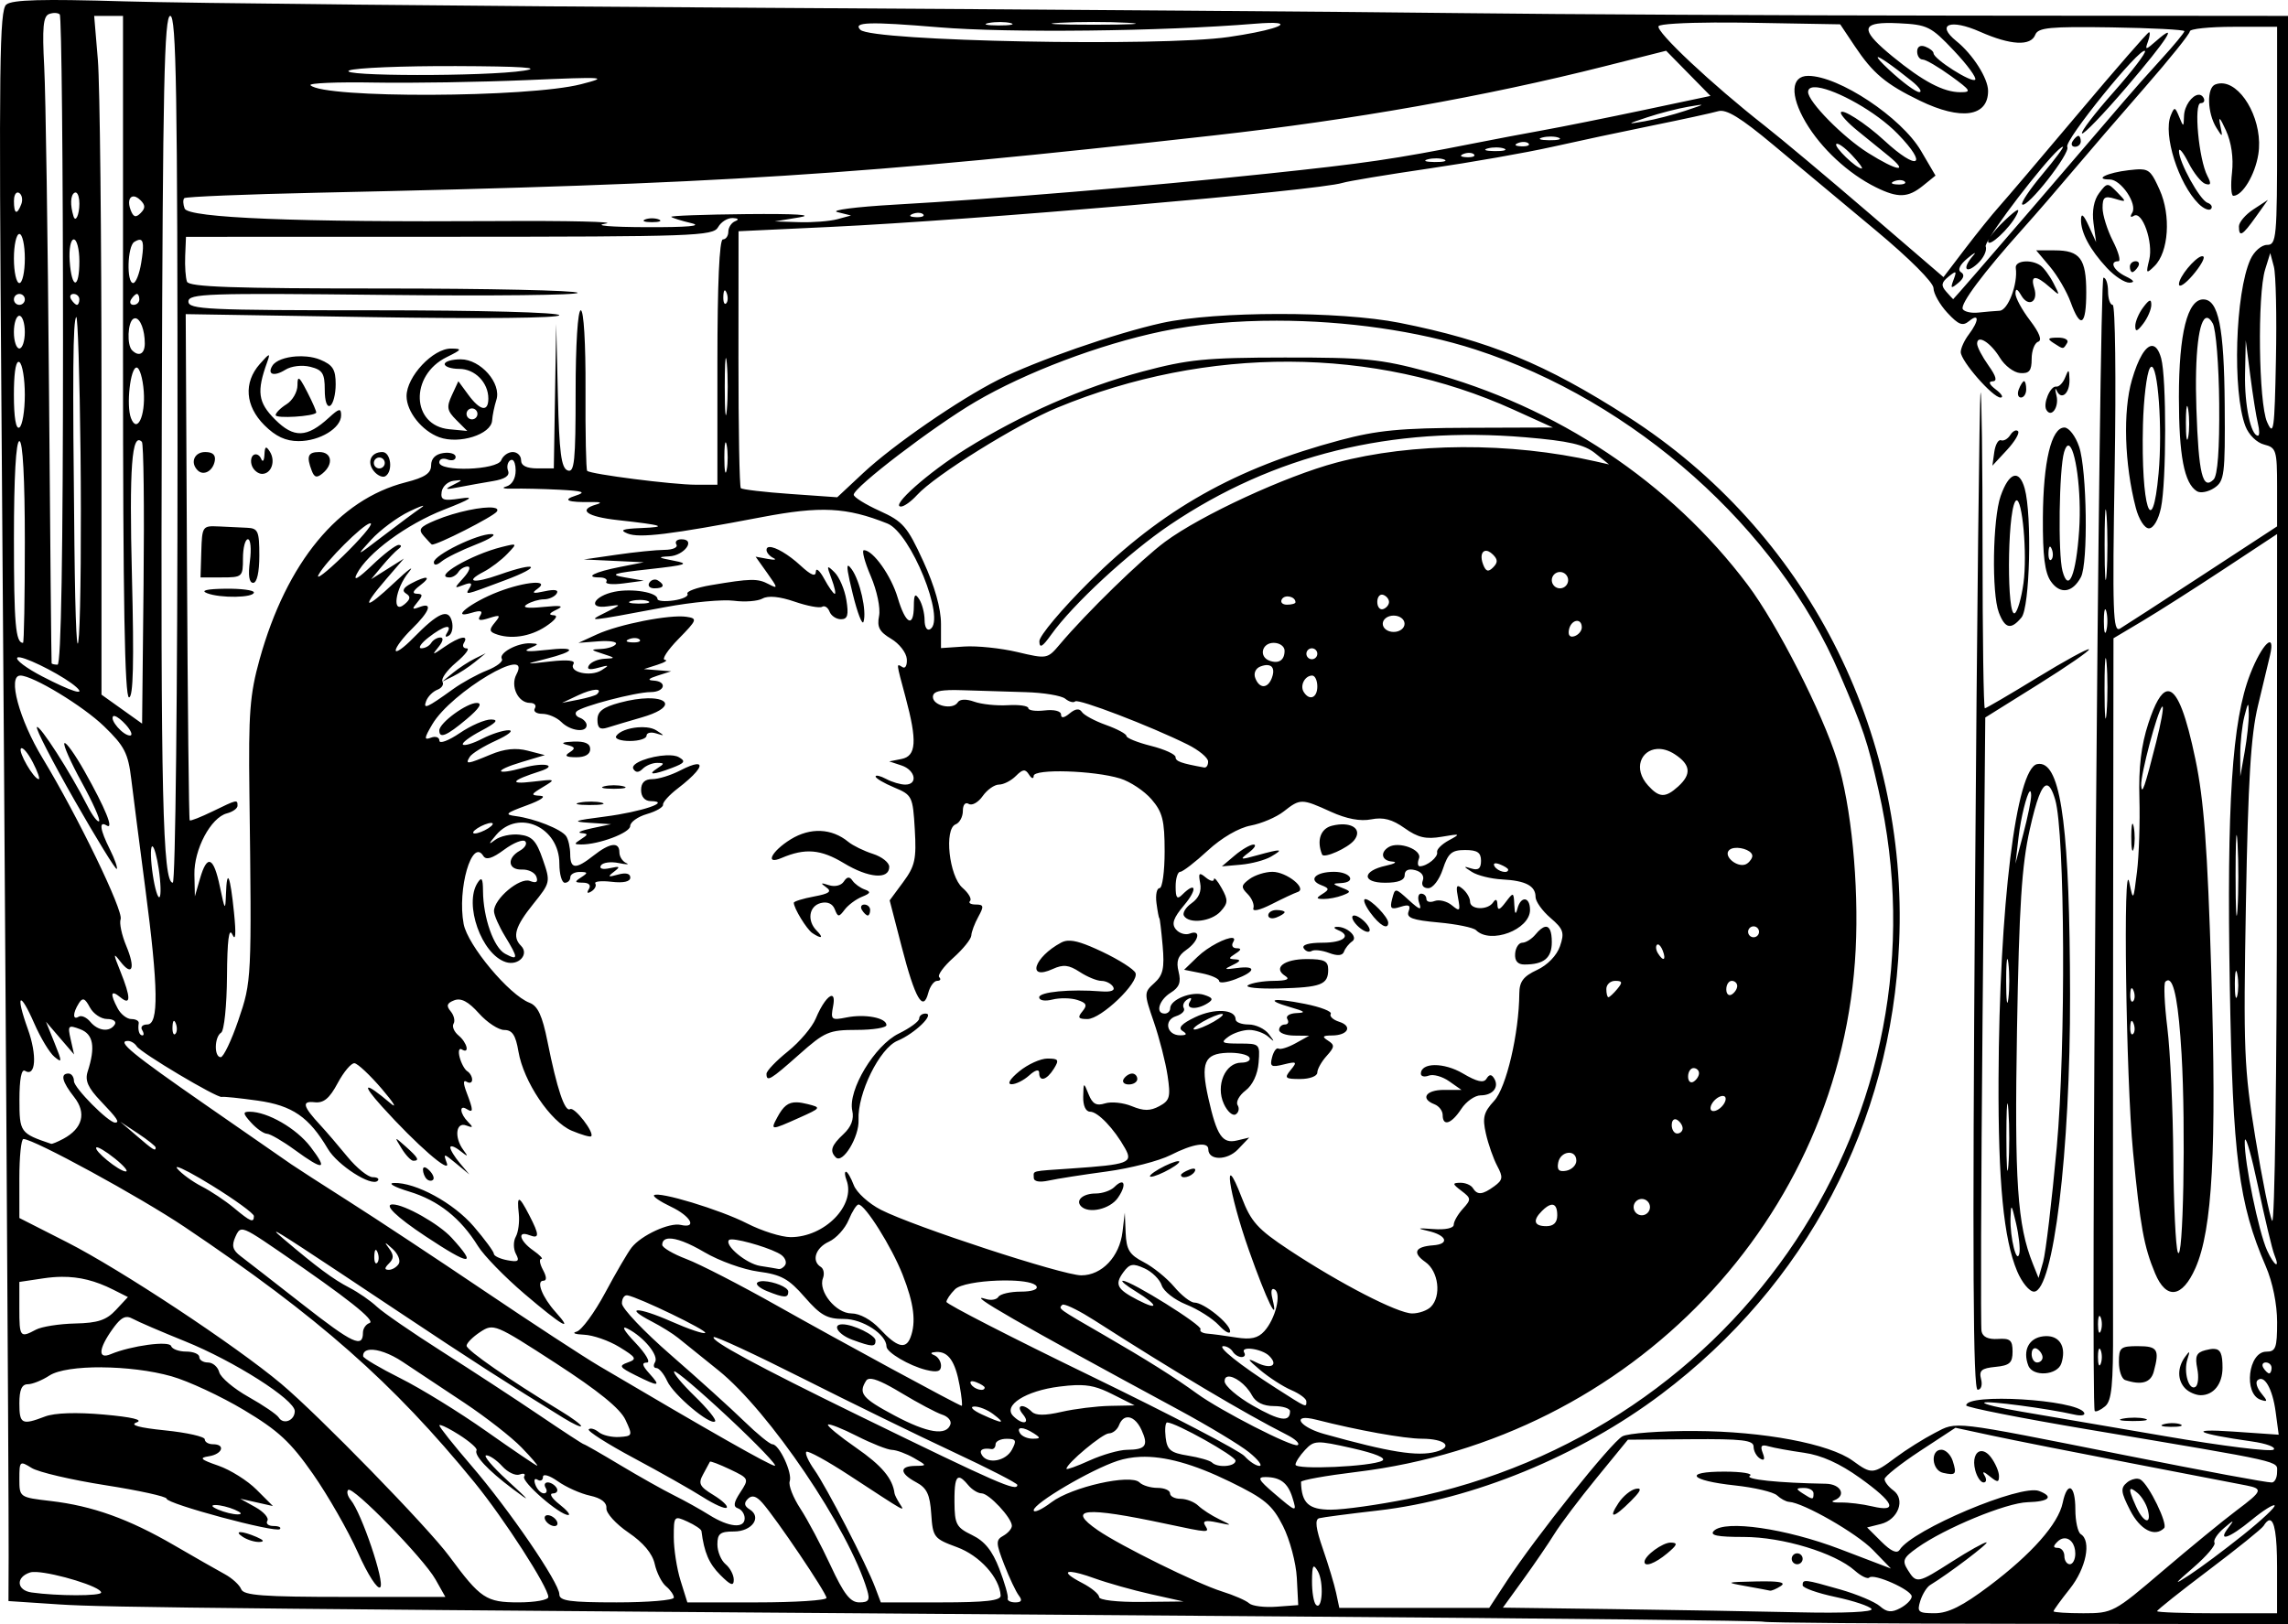 <?xml version="1.0" encoding="UTF-8" standalone="no"?>
<!-- Created with Inkscape (http://www.inkscape.org/) -->

<svg
   width="111.007mm"
   height="78.819mm"
   viewBox="0 0 111.007 78.819"
   version="1.1"
   id="svg12735"
   inkscape:version="1.2 (dc2aedaf03, 2022-05-15)"
   sodipodi:docname="Space 1.svg"
   xmlns:inkscape="http://www.inkscape.org/namespaces/inkscape"
   xmlns:sodipodi="http://sodipodi.sourceforge.net/DTD/sodipodi-0.dtd"
   xmlns="http://www.w3.org/2000/svg"
   xmlns:svg="http://www.w3.org/2000/svg"
   xmlns:rdf="http://www.w3.org/1999/02/22-rdf-syntax-ns#"
   xmlns:cc="http://creativecommons.org/ns#"
   xmlns:dc="http://purl.org/dc/elements/1.1/">
  <title
     id="title12826">Space</title>
  <sodipodi:namedview
     id="namedview12737"
     pagecolor="#ffffff"
     bordercolor="#666666"
     borderopacity="1.0"
     inkscape:showpageshadow="2"
     inkscape:pageopacity="0.0"
     inkscape:pagecheckerboard="0"
     inkscape:deskcolor="#d1d1d1"
     inkscape:document-units="mm"
     showgrid="false"
     inkscape:zoom="0.71624579"
     inkscape:cx="673.65143"
     inkscape:cy="569.63686"
     inkscape:window-width="1920"
     inkscape:window-height="991"
     inkscape:window-x="-9"
     inkscape:window-y="-9"
     inkscape:window-maximized="1"
     inkscape:current-layer="layer1" />
  <defs
     id="defs12732" />
  <g
     inkscape:label="Lager 1"
     inkscape:groupmode="layer"
     id="layer1"
     transform="translate(73.028,2.059)">
    <path
       id="path12658"
       style="fill:#000000;stroke-width:0.265"
       d="m -69.522,-2.053 c -0.702,-0.009 -1.268,-0.009 -1.718,0.004 -0.901,0.024 -1.341,0.093 -1.483,0.211 -0.329,0.273 -0.362,2.92 -0.239,19.021 0.169,22.102 0.365,53.262 0.353,56.309 l -0.008,2.151 2.447,0.162 c 2.333,0.154 8.007,0.21 60.127,0.589 12.369,0.09 22.533,0.203 22.585,0.252 0.052,0.049 5.797,0.094 12.766,0.101 l 12.672,0.013 V 37.736 -1.287 L 22.171,-1.301 c -8.695,-0.008 -19.619,-0.062 -24.276,-0.121 -4.657,-0.059 -19.956,-0.175 -33.999,-0.258 -14.043,-0.083 -27.941,-0.224 -30.885,-0.313 -0.994,-0.03 -1.831,-0.05 -2.533,-0.059 z m -0.825,0.624 c 0.094,0.004 0.175,0.027 0.218,0.071 0.087,0.087 0.158,7.223 0.158,15.857 0,10.289 -0.091,15.699 -0.265,15.699 -0.146,0 -0.275,-0.03 -0.288,-0.066 -0.013,-0.036 -0.07,-6.019 -0.127,-13.295 -0.057,-7.276 -0.161,-14.319 -0.232,-15.652 -0.101,-1.896 -0.051,-2.453 0.233,-2.562 0.1,-0.038 0.208,-0.055 0.302,-0.052 z m 5.58,0.141 c 0.291,0 0.352,3.689 0.352,21.034 0,11.766 -0.102,21.034 -0.23,21.034 -0.489,0 -0.59,-4.33 -0.533,-22.871 0.048,-15.786 0.121,-19.197 0.411,-19.197 z m -3.692,5.168e-4 h 0.7 0.699 V 15.249 c 0,11.841 0.083,16.536 0.291,16.536 0.207,0 0.248,-1.695 0.142,-5.887 -0.134,-5.291 -0.007,-7.004 0.483,-6.514 0.084,0.083 0.12,3.194 0.081,6.913 l -0.071,6.762 -0.985,-0.703 -0.985,-0.703 5.17e-4,-14.341 c 3.1e-4,-7.888 -0.079,-15.299 -0.177,-16.47 z m 48.495,0.295 c 0.599,0 1.199,0.013 1.654,0.039 0.909,0.052 0.165,0.094 -1.654,0.094 -1.819,0 -2.563,-0.042 -1.654,-0.094 0.455,-0.026 1.054,-0.039 1.654,-0.039 z m -4.532,0.002 c 0.192,9.62e-4 0.374,0.018 0.5,0.051 0.253,0.066 -0.016,0.118 -0.598,0.115 -0.582,-0.003 -0.789,-0.057 -0.46,-0.12 0.165,-0.032 0.366,-0.047 0.558,-0.046 z m 34.705,0.025 c 0.527,-0.003 1.105,7.0134e-4 1.712,0.011 l 4.332,0.076 0.702,1.052 c 0.886,1.329 1.51,1.853 3.166,2.655 1.998,0.968 3.307,0.78 3.307,-0.474 0,-0.613 -0.737,-1.772 -1.539,-2.419 -1.007,-0.814 -0.299,-1.094 1.148,-0.454 1.485,0.657 2.465,0.71 2.682,0.144 0.133,-0.346 0.711,-0.402 3.696,-0.356 1.946,0.03 3.538,0.113 3.538,0.184 0,0.071 -0.506,0.683 -1.124,1.36 -0.618,0.676 -1.422,1.582 -1.786,2.012 -0.364,0.43 -2.377,2.776 -4.473,5.214 -2.096,2.437 -3.823,4.427 -3.836,4.421 -0.014,-0.005 -0.168,-0.174 -0.344,-0.374 -0.253,-0.288 -0.229,-0.437 0.116,-0.717 0.38,-0.309 0.412,-0.291 0.248,0.146 -0.162,0.431 -0.13,0.452 0.227,0.156 0.274,-0.227 0.319,-0.405 0.132,-0.52 -0.177,-0.109 -0.058,-0.364 0.318,-0.677 0.331,-0.276 0.453,-0.333 0.271,-0.126 -0.539,0.614 -0.376,0.923 0.208,0.394 0.296,-0.268 0.477,-0.647 0.402,-0.842 -0.017,-0.045 0.06,-0.197 0.177,-0.396 -0.035,0.061 -0.06,0.114 -0.06,0.146 0,0.347 1.04,-0.615 1.382,-1.278 0.098,-0.19 0.108,-0.268 0.019,-0.228 -0.089,0.039 -0.276,0.196 -0.572,0.473 -0.324,0.304 -0.599,0.621 -0.735,0.833 0.723,-1.196 3.238,-4.388 3.534,-4.388 0.069,0 -0.377,0.6 -0.991,1.333 -0.614,0.733 -1.057,1.393 -0.984,1.466 0.225,0.225 2.365,-2.506 2.188,-2.792 -0.176,-0.285 3.545,-4.881 3.77,-4.656 0.072,0.073 -0.614,0.973 -1.526,2.002 -0.912,1.028 -1.6,1.928 -1.529,1.999 0.071,0.071 1.039,-0.935 2.152,-2.236 1.988,-2.324 2.581,-3.246 1.449,-2.252 -0.515,0.452 -0.557,0.457 -0.405,0.041 0.093,-0.255 0.118,-0.463 0.056,-0.463 -0.062,0 -1.591,1.756 -3.398,3.903 -1.807,2.146 -3.553,4.2 -3.88,4.564 -0.327,0.364 -1.067,1.282 -1.645,2.04 l -1.05,1.379 -3.614,-3.107 c -1.988,-1.709 -4.269,-3.62 -5.069,-4.247 -2.545,-1.994 -5.295,-4.575 -5.14,-4.826 0.063,-0.102 1.188,-0.168 2.77,-0.177 z m -21.682,0.018 c 0.182,-0.004 0.318,-4.4493e-4 0.412,0.011 0.561,0.068 -0.425,0.393 -2.366,0.674 -3.315,0.48 -17.302,0.206 -17.858,-0.35 -0.38,-0.38 0.42,-0.405 3.812,-0.122 3.37,0.281 10.837,0.197 15.314,-0.172 0.276,-0.023 0.504,-0.035 0.686,-0.04 z m 29.952,0.005 c 0.177,-0.004 0.382,4.8561e-4 0.615,0.012 1.395,0.068 1.563,0.152 2.675,1.329 C 22.422,1.089 22.886,1.723 22.801,1.809 22.632,1.978 20.786,0.805 20.783,0.527 20.782,0.434 20.603,0.288 20.384,0.205 20.143,0.112 19.987,0.204 19.987,0.441 c 0,0.214 0.12,0.389 0.267,0.389 0.147,0 0.76,0.357 1.363,0.794 0.979,0.709 1.028,0.794 0.46,0.792 -0.817,-0.002 -1.809,-0.526 -3.288,-1.738 -1.426,-1.169 -1.552,-1.593 -0.311,-1.62 z m 16.854,0.184 h 5.17e-4 2.117 v 5.292 c 0,4.961 -0.03,5.292 -0.487,5.292 -0.27,0 -0.629,0.313 -0.806,0.701 -0.741,1.626 -0.885,6.423 -0.243,8.1 0.159,0.416 0.55,0.799 0.907,0.889 0.588,0.148 0.628,0.278 0.628,2.064 v 1.907 l -3.616,2.364 c -1.989,1.3 -3.791,2.469 -4.005,2.596 -0.341,0.203 -0.374,-0.765 -0.259,-7.739 0.072,-4.384 0.029,-7.971 -0.096,-7.971 -0.125,0 -0.226,-0.298 -0.226,-0.661 0,-0.364 -0.101,-0.661 -0.224,-0.661 -0.214,0 -0.633,54.79 -0.421,55.005 0.056,0.057 0.282,-0.046 0.502,-0.228 0.323,-0.268 0.397,-1.03 0.386,-3.94 -0.008,-1.985 -0.007,-10.297 0.003,-18.472 l 0.018,-14.863 1.389,-0.827 c 0.764,-0.455 2.55,-1.592 3.969,-2.529 l 2.58,-1.702 -0.008,16.863 c -0.004,9.284 -0.108,16.685 -0.231,16.466 -0.123,-0.218 -0.49,-2.036 -0.817,-4.04 -0.549,-3.365 -0.583,-4.234 -0.456,-11.377 0.106,-5.985 0.239,-8.153 0.585,-9.586 0.246,-1.019 0.51,-2.12 0.586,-2.447 0.278,-1.197 -0.395,-0.553 -0.968,0.926 -0.876,2.259 -1.138,6.284 -0.985,15.147 0.142,8.292 0.431,10.541 1.744,13.582 0.334,0.774 0.551,1.844 0.551,2.712 0,1.252 -0.066,1.434 -0.524,1.434 -0.88,0 -1.118,2.056 -0.27,2.336 0.342,0.113 0.346,0.07 0.028,-0.315 -0.203,-0.245 -0.29,-0.525 -0.194,-0.621 0.323,-0.323 0.735,0.379 0.887,1.509 l 0.15,1.121 -2.222,-0.153 c -2.255,-0.156 -1.764,0.1 0.919,0.48 0.709,0.1 1.185,0.279 1.058,0.397 -0.127,0.118 -2.493,-0.175 -5.258,-0.652 -2.765,-0.476 -5.898,-1.011 -6.962,-1.189 -1.065,-0.177 -1.883,-0.374 -1.82,-0.438 0.11,-0.11 3.065,0.281 4.372,0.579 0.344,0.079 0.551,0.033 0.467,-0.103 -0.389,-0.629 -5.714,-0.948 -5.714,-0.342 0,0.095 2.649,0.617 5.887,1.162 9.724,1.635 9.194,1.515 9.194,2.077 0,0.275 -0.116,0.501 -0.259,0.501 -0.281,0 -3.163,-0.536 -7.149,-1.33 -8.487,-1.69 -8.1,-1.644 -9.194,-1.077 -0.546,0.283 -1.403,0.821 -1.904,1.196 -1.094,0.819 -1.164,0.824 -2.076,0.159 -1.136,-0.829 -4.334,-1.432 -7.677,-1.447 -1.645,-0.008 -3.22,0.109 -3.501,0.258 -0.539,0.287 -4.214,4.889 -5.628,7.049 h 5.1676e-4 l -0.837,1.279 H -4.411 -8.048 l -0.155,-0.728 c -0.085,-0.4 -0.374,-1.361 -0.642,-2.134 -0.346,-0.997 -0.399,-1.431 -0.181,-1.49 0.169,-0.046 1.455,-0.215 2.859,-0.375 C -1.563,70.718 3.592,68.601 7.572,65.604 14.603,60.31 18.738,52.459 19.113,43.692 19.555,33.374 14.57,23.7 5.964,18.174 1.95,15.596 -0.786,14.47 -5.129,13.607 c -2.896,-0.575 -8.899,-0.57 -11.528,0.009 -2.245,0.495 -6.133,1.846 -7.938,2.758 -1.923,0.972 -5.099,3.164 -6.552,4.522 l -1.26,1.178 -2.279,-0.161 c -1.254,-0.088 -2.333,-0.215 -2.399,-0.281 -0.066,-0.066 -0.117,-2.898 -0.115,-6.294 l 0.004,-6.175 4.448,-0.209 c 6.968,-0.328 23.653,-1.763 24.852,-2.137 0.274,-0.086 2.165,-0.4 4.201,-0.698 C -1.658,5.821 1.021,5.35 2.259,5.073 3.496,4.795 5.7,4.326 7.155,4.03 8.61,3.735 10.04,3.423 10.332,3.338 c 0.394,-0.115 1.088,0.31 2.686,1.645 1.185,0.99 3.416,2.851 4.958,4.136 1.633,1.36 2.804,2.532 2.804,2.806 0,0.258 0.302,0.796 0.671,1.194 0.546,0.589 0.743,0.664 1.058,0.403 0.497,-0.412 0.485,-0.012 -0.019,0.654 -0.214,0.282 -0.388,0.665 -0.388,0.851 0,0.433 1.552,2.208 1.93,2.208 0.158,0 0.057,-0.175 -0.226,-0.389 -0.321,-0.243 -0.383,-0.392 -0.165,-0.397 0.245,-0.006 0.186,-0.237 -0.198,-0.777 -0.301,-0.423 -0.547,-0.895 -0.547,-1.05 0,-0.468 0.651,-0.067 1.105,0.681 0.234,0.386 0.677,0.721 0.983,0.743 0.442,0.033 0.558,-0.11 0.558,-0.686 0,-0.4 0.142,-0.775 0.315,-0.833 0.204,-0.068 0.065,-0.434 -0.397,-1.039 -0.392,-0.514 -0.708,-1.101 -0.704,-1.306 0.006,-0.261 0.09,-0.232 0.281,0.097 0.347,0.596 0.843,0.314 0.63,-0.359 -0.2,-0.631 0.072,-0.647 0.752,-0.044 0.51,0.452 0.514,0.447 0.18,-0.198 -0.188,-0.364 -0.474,-0.749 -0.634,-0.856 -0.47,-0.314 -1.244,-0.231 -1.193,0.128 0.109,0.769 -0.376,2.051 -0.784,2.072 -0.236,0.012 -0.703,0.053 -1.037,0.089 -0.334,0.037 -0.671,-0.038 -0.75,-0.166 -0.146,-0.237 0.994,-1.764 2.929,-3.922 0.591,-0.659 1.67,-1.906 2.397,-2.77 0.728,-0.864 2.305,-2.695 3.506,-4.07 1.201,-1.375 2.183,-2.599 2.183,-2.72 0,-0.122 0.953,-0.221 2.117,-0.221 z M 7.808,0.404 8.884,1.5 9.96,2.596 6.706,3.284 C 4.916,3.662 2.737,4.1 1.863,4.257 0.99,4.414 -0.557,4.707 -1.576,4.909 -5.414,5.668 -6.736,5.862 -11.63,6.378 c -5.786,0.611 -13.029,1.213 -17.992,1.495 -1.892,0.108 -3.142,0.27 -2.778,0.361 l 0.661,0.165 -0.661,0.18 c -0.364,0.099 -1.197,0.164 -1.852,0.144 l -1.191,-0.036 1.191,-0.196 c 0.76,-0.125 -0.164,-0.182 -2.557,-0.159 -2.061,0.02 -3.704,0.081 -3.651,0.134 0.053,0.053 0.489,0.19 0.969,0.304 0.577,0.137 -0.16,0.203 -2.169,0.196 -1.763,-0.006 -2.598,-0.079 -1.984,-0.173 0.582,-0.089 -1.799,-0.145 -5.292,-0.123 -9.682,0.06 -14.959,-0.152 -15.134,-0.609 -0.079,-0.207 -0.087,-0.433 -0.017,-0.503 0.07,-0.07 2.972,-0.188 6.449,-0.264 19.632,-0.424 26.285,-0.85 43.496,-2.78 C -7.359,3.754 -0.997,2.627 4.836,1.154 Z M 18.074,0.718 c 0.05,-0.051 0.664,0.365 1.649,1.156 0.364,0.292 0.528,0.533 0.365,0.536 -0.163,0.003 -0.818,-0.48 -1.455,-1.074 C 18.216,0.949 18.044,0.749 18.074,0.718 Z M -50.921,1.148 c 3.22,0.012 4.227,0.079 3.307,0.223 -1.84,0.287 -9.138,0.276 -8.467,-0.012 0.291,-0.125 2.613,-0.22 5.159,-0.211 z m 65.618,0.475 c -0.836,0 -0.887,0.939 -0.122,2.244 0.746,1.273 2.073,2.504 3.411,3.164 1.072,0.529 1.555,0.512 2.285,-0.079 L 20.877,6.462 20.174,5.263 C 19.223,3.64 16.188,1.623 14.697,1.623 Z m -58.893,0.111 c 0.35,0.026 0.045,0.117 -0.64,0.294 -2.554,0.658 -12.481,0.696 -13.127,0.05 -0.104,-0.104 1.29,-0.162 3.096,-0.13 1.806,0.032 5.13,-0.022 7.385,-0.119 1.931,-0.083 2.936,-0.121 3.286,-0.095 z m 78.853,0.256 c -0.069,0.007 -0.138,0.024 -0.206,0.05 -0.425,0.163 -0.393,1.379 0.056,2.104 0.3,0.484 0.313,0.474 0.181,-0.14 -0.097,-0.452 -0.009,-0.369 0.279,0.263 0.267,0.586 0.375,1.336 0.295,2.051 -0.07,0.619 -0.041,1.126 0.064,1.126 0.442,0 1.053,-1.015 1.213,-2.015 0.243,-1.521 -0.702,-3.296 -1.673,-3.435 -0.069,-0.01 -0.139,-0.012 -0.208,-0.004 z M 14.976,2.176 c 0.059,-0.003 0.127,-7.5e-5 0.201,0.01 0.892,0.119 2.81,1.163 3.868,2.253 1.516,1.561 0.974,1.826 -0.654,0.32 -0.917,-0.848 -2.107,-1.607 -2.107,-1.343 0,0.119 0.363,0.509 0.806,0.866 0.443,0.357 1.128,0.913 1.521,1.236 1.01,0.829 0.412,0.735 -1.011,-0.159 -1.211,-0.761 -2.904,-2.481 -2.904,-2.951 0,-0.149 0.103,-0.222 0.28,-0.232 z m 18.644,0.365 c -0.294,0.037 -0.669,0.523 -0.686,1.033 -0.018,0.548 -0.024,0.549 -0.236,0.034 -0.2,-0.487 -0.232,-0.492 -0.407,-0.064 -0.38,0.93 0.368,3.304 1.349,4.285 0.239,0.239 0.51,0.353 0.602,0.253 0.092,-0.1 0.015,-0.236 -0.171,-0.302 -0.372,-0.133 -1.382,-1.967 -1.382,-2.508 2.2e-4,-0.188 0.209,0.068 0.463,0.569 0.254,0.501 0.623,0.961 0.819,1.023 0.27,0.085 0.294,-0.008 0.099,-0.381 -0.422,-0.811 -0.674,-3.536 -0.327,-3.536 0.165,0 0.222,-0.125 0.128,-0.278 -0.064,-0.103 -0.153,-0.141 -0.251,-0.128 z M 9.518,3.037 C 9.499,3.062 9.244,3.148 8.737,3.317 8.152,3.512 7.259,3.742 6.753,3.829 5.875,3.98 5.882,3.97 6.896,3.633 7.481,3.438 8.374,3.208 8.881,3.121 9.319,3.046 9.537,3.011 9.518,3.037 Z M 27.809,4.534 c -0.064,0 -0.191,0.119 -0.281,0.265 -0.09,0.146 -0.037,0.265 0.117,0.265 0.154,0 0.28,-0.119 0.28,-0.265 0,-0.146 -0.052,-0.265 -0.116,-0.265 z m -25.58,0.034 c 0.144,0.002 0.278,0.021 0.367,0.057 0.179,0.072 -0.032,0.127 -0.468,0.122 -0.437,-0.005 -0.583,-0.065 -0.326,-0.132 0.129,-0.034 0.282,-0.049 0.426,-0.048 z M 0.916,4.831 c 0.092,0.004 0.171,0.028 0.215,0.072 0.088,0.088 -0.068,0.15 -0.347,0.139 -0.308,-0.013 -0.371,-0.075 -0.16,-0.16 0.095,-0.038 0.201,-0.055 0.292,-0.051 z M 16.064,4.93 c 0.071,-0.071 0.409,0.167 0.75,0.531 0.341,0.363 0.559,0.66 0.483,0.66 -0.263,0 -1.362,-1.062 -1.232,-1.191 z M -0.417,5.096 c 0.144,0.002 0.278,0.021 0.367,0.057 0.179,0.072 -0.032,0.127 -0.468,0.122 -0.437,-0.005 -0.583,-0.065 -0.326,-0.132 0.129,-0.034 0.282,-0.049 0.426,-0.048 z M -1.73,5.36 c 0.092,0.004 0.171,0.028 0.215,0.072 0.088,0.088 -0.068,0.15 -0.347,0.139 -0.308,-0.013 -0.371,-0.075 -0.16,-0.16 0.096,-0.038 0.201,-0.055 0.292,-0.051 z m -1.597,0.266 c 0.144,0.002 0.278,0.021 0.367,0.057 0.179,0.072 -0.032,0.127 -0.468,0.122 -0.437,-0.005 -0.583,-0.065 -0.326,-0.132 0.129,-0.034 0.282,-0.049 0.426,-0.048 z m 34.156,0.533 c -0.151,-0.004 -0.338,0.014 -0.581,0.042 -1.037,0.12 -1.71,0.45 -0.917,0.45 0.548,0 1.352,1.193 1.09,1.616 -0.116,0.188 -0.084,0.248 0.079,0.147 0.412,-0.255 0.952,1.291 0.746,2.134 -0.166,0.677 -0.147,0.7 0.255,0.306 0.689,-0.676 0.809,-2.462 0.249,-3.703 C 31.404,6.385 31.28,6.17 30.828,6.158 Z M 19.172,6.683 c 0.092,0.004 0.171,0.028 0.215,0.072 0.088,0.088 -0.068,0.15 -0.347,0.139 -0.308,-0.013 -0.371,-0.075 -0.16,-0.16 0.096,-0.038 0.201,-0.055 0.292,-0.051 z M 29.226,6.92 c -0.113,0.005 -0.216,0.134 -0.41,0.392 -0.254,0.336 -0.353,0.867 -0.273,1.455 l 0.126,0.926 -0.36,-0.794 c -0.241,-0.532 -0.364,-0.636 -0.372,-0.314 -0.016,0.637 0.431,1.474 1.261,2.364 0.373,0.4 0.864,0.719 1.092,0.71 0.277,-0.012 0.217,-0.113 -0.182,-0.305 -0.591,-0.285 -0.811,-0.735 -0.359,-0.735 0.13,0 0.011,-0.442 -0.265,-0.982 -0.275,-0.54 -0.501,-1.263 -0.501,-1.606 0,-0.523 0.096,-0.595 0.595,-0.445 0.576,0.173 0.58,0.163 0.116,-0.313 C 29.461,7.035 29.339,6.915 29.226,6.92 Z M -72.197,7.287 c 0.03,-0.009 0.063,-0.004 0.098,0.018 0.139,0.086 0.186,0.331 0.104,0.545 -0.21,0.547 -0.357,0.483 -0.357,-0.156 0,-0.225 0.064,-0.379 0.155,-0.406 z m 2.873,0.006 c 0.086,0.05 0.147,0.253 0.147,0.533 0,0.539 -0.185,0.936 -0.285,0.611 -0.167,-0.547 -0.149,-1.02 0.044,-1.139 0.033,-0.02 0.065,-0.021 0.094,-0.005 z m 2.726,0.187 h 5.17e-4 c 0.1,-0.024 0.237,0.029 0.388,0.18 h 5.16e-4 c 0.238,0.239 0.239,0.386 0.004,0.622 -0.235,0.235 -0.35,0.201 -0.483,-0.144 -0.14,-0.365 -0.076,-0.618 0.09,-0.658 z M 37.005,7.641 36.301,8.102 c -0.387,0.253 -0.703,0.626 -0.703,0.827 0,0.547 0.167,0.453 0.818,-0.461 z m -65.458,0.629 c 0.092,0.004 0.171,0.028 0.215,0.072 0.088,0.088 -0.068,0.15 -0.347,0.139 -0.308,-0.013 -0.371,-0.075 -0.16,-0.16 0.096,-0.038 0.201,-0.055 0.292,-0.051 z m -9.027,0.252 h 5.17e-4 c 0.276,0.013 0.322,0.073 0.119,0.155 -0.182,0.073 -0.331,0.302 -0.331,0.508 0,0.206 -0.119,0.375 -0.265,0.375 -0.169,0 -0.265,2.161 -0.265,5.953 v 5.953 h -1.039 c -1.119,0 -5.113,-0.51 -5.279,-0.674 -0.055,-0.055 -0.092,-1.831 -0.081,-3.946 0.011,-2.245 -0.085,-3.846 -0.23,-3.846 -0.145,0 -0.25,1.657 -0.25,3.96 0,3.378 -0.057,3.939 -0.389,3.811 -0.309,-0.119 -0.406,-0.864 -0.471,-3.63 l -0.082,-3.48 -0.058,3.506 -0.058,3.506 h -0.794 c -0.529,0 -0.794,-0.132 -0.794,-0.397 0,-0.218 -0.182,-0.397 -0.405,-0.397 -0.223,0 -0.474,0.179 -0.558,0.397 -0.185,0.481 -3.006,0.579 -3.006,0.104 0,-0.161 0.179,-0.224 0.397,-0.141 0.218,0.084 0.397,0.029 0.397,-0.122 0,-0.151 -0.268,-0.237 -0.595,-0.19 -0.383,0.054 -0.595,0.267 -0.595,0.596 0,0.387 -0.3,0.588 -1.241,0.828 -3.255,0.832 -5.769,3.881 -7.079,8.584 -0.475,1.704 -0.545,2.615 -0.496,6.48 0.114,9.093 0.112,9.142 -0.539,11.046 h 5.16e-4 c -0.336,0.982 -0.72,1.786 -0.853,1.786 -0.328,0 -0.311,-0.985 0.021,-1.191 0.146,-0.09 0.273,-1.317 0.283,-2.727 0.013,-1.769 0.094,-2.4 0.26,-2.035 0.159,0.349 0.187,-0.011 0.081,-1.058 -0.186,-1.833 -0.346,-2.203 -0.391,-0.904 -0.029,0.832 -0.052,0.804 -0.293,-0.353 -0.306,-1.469 -0.621,-1.598 -0.967,-0.397 l -0.248,0.86 -0.023,-1.058 c -0.026,-1.218 0.795,-2.765 1.576,-2.969 0.284,-0.074 0.516,-0.24 0.516,-0.369 0,-0.313 -0.015,-0.309 -1.209,0.272 -0.572,0.278 -1.072,0.475 -1.111,0.436 -0.039,-0.039 -0.098,-5.582 -0.132,-12.319 l -0.062,-12.249 9.062,0.146 c 5.314,0.085 9.062,0.047 9.062,-0.093 0,-0.137 -3.829,-0.239 -8.996,-0.239 -8.094,0 -8.996,-0.043 -8.996,-0.426 0,-0.386 0.9,-0.416 9.506,-0.321 5.228,0.058 9.447,0.011 9.377,-0.103 -0.071,-0.114 -4.335,-0.208 -9.477,-0.208 -7.235,0 -9.377,-0.075 -9.475,-0.331 -0.069,-0.182 -0.109,-0.746 -0.088,-1.254 l 0.038,-0.923 12.779,-0.003 c 11.893,-0.003 12.797,-0.035 13.038,-0.466 0.143,-0.255 0.462,-0.454 0.709,-0.442 z m -3.916,0.014 c -0.12,0 -0.24,0.019 -0.331,0.055 -0.182,0.073 -0.033,0.133 0.331,0.133 0.364,0 0.513,-0.06 0.331,-0.133 -0.091,-0.037 -0.211,-0.055 -0.331,-0.055 z M -72.088,9.296 c 0.146,0 0.265,0.536 0.265,1.191 0,0.655 -0.119,1.191 -0.265,1.191 -0.146,0 -0.265,-0.536 -0.265,-1.191 0,-0.655 0.119,-1.191 0.265,-1.191 z m 2.64,0.265 c 0.149,0 0.271,0.476 0.271,1.058 0,1.375 -0.375,1.375 -0.469,-5.17e-4 -0.041,-0.593 0.047,-1.058 0.198,-1.058 z m 3.195,0.017 c 0.196,-8.88e-4 0.206,0.324 0.076,1.121 -0.087,0.538 -0.263,0.978 -0.389,0.978 -0.331,0 -0.284,-1.787 0.052,-1.995 0.109,-0.067 0.195,-0.104 0.26,-0.104 z m 92.015,0.512 0.668,0.794 c 0.367,0.437 0.818,1.21 1.003,1.72 0.478,1.321 0.758,1.145 0.758,-0.476 0,-1.636 -0.302,-2.037 -1.532,-2.037 z m 11.356,0.132 0.176,0.661 c 0.098,0.364 0.142,2.388 0.1,4.498 -0.068,3.456 -0.111,3.758 -0.429,3.043 -0.411,-0.924 -0.478,-6.169 -0.094,-7.408 z m -3.347,0.16 c -0.32,0.09 -1.082,0.991 -1.082,1.35 1.8e-4,0.188 0.299,-0.005 0.663,-0.428 0.364,-0.424 0.601,-0.832 0.526,-0.907 -0.024,-0.024 -0.061,-0.028 -0.107,-0.015 z m -3.183,0.237 c -0.154,0 -0.281,0.119 -0.281,0.265 0,0.146 0.053,0.265 0.117,0.265 0.064,0 0.19,-0.119 0.28,-0.265 0.09,-0.146 0.038,-0.265 -0.116,-0.265 z m -68.469,1.423 c 0.028,-0.028 0.065,0.009 0.107,0.115 0.076,0.191 0.067,0.419 -0.021,0.507 -0.088,0.088 -0.151,-0.068 -0.139,-0.347 0.006,-0.154 0.025,-0.247 0.053,-0.274 z M -72.088,12.206 c 0.146,0 0.265,0.119 0.265,0.265 0,0.146 -0.119,0.265 -0.265,0.265 -0.146,0 -0.265,-0.119 -0.265,-0.265 0,-0.146 0.119,-0.265 0.265,-0.265 z m 2.63,0 c 0.154,0 0.28,0.119 0.28,0.265 0,0.146 -0.052,0.265 -0.116,0.265 -0.064,0 -0.191,-0.119 -0.281,-0.265 -0.09,-0.146 -0.037,-0.265 0.117,-0.265 z m 3.074,0 c 0.064,0 0.116,0.119 0.116,0.265 0,0.146 -0.126,0.265 -0.28,0.265 -0.154,0 -0.207,-0.119 -0.117,-0.265 0.09,-0.146 0.216,-0.265 0.281,-0.265 z m 100.254,0.265 c -0.77,0 -1.184,1.656 -1.184,4.737 0,2.852 0.256,4.192 0.875,4.574 0.172,0.106 0.551,0.033 0.843,-0.162 0.491,-0.329 0.529,-0.63 0.504,-4.024 -0.027,-3.767 -0.302,-5.124 -1.039,-5.124 z m -2.608,0.065 c -0.06,0.018 -0.158,0.122 -0.304,0.316 -0.214,0.282 -0.389,0.692 -0.389,0.911 0,0.3 0.095,0.271 0.389,-0.117 0.214,-0.282 0.389,-0.692 0.389,-0.911 0,-0.15 -0.024,-0.218 -0.084,-0.199 z m -103.351,0.729 c 0.146,0 0.265,0.357 0.265,0.794 0,0.437 -0.119,0.794 -0.265,0.794 -0.146,0 -0.265,-0.357 -0.265,-0.794 0,-0.437 0.119,-0.794 0.265,-0.794 z m 2.761,0.062 c 0.073,-0.073 0.166,2.89 0.207,6.584 0.041,3.694 0.008,7.668 -0.075,8.833 -0.092,1.3 -0.178,-0.384 -0.222,-4.366 -0.094,-8.371 -0.073,-10.887 0.09,-11.05 z m 103.368,0.04 c 0.088,-0.003 0.185,0.084 0.289,0.27 0.155,0.278 0.296,2.028 0.312,3.889 0.019,2.212 -0.075,3.488 -0.271,3.686 -0.534,0.536 -0.728,-0.263 -0.836,-3.444 -0.091,-2.681 0.124,-4.387 0.506,-4.4 z m -100.498,0.02 c 0.236,0.016 0.455,0.568 0.455,1.223 0,0.508 -0.286,0.662 -0.617,0.331 -0.259,-0.259 -0.215,-1.356 0.06,-1.526 0.034,-0.021 0.068,-0.03 0.102,-0.027 z m 55.395,0.117 c 3.314,0.004 6.803,0.488 9.619,1.4 7.708,2.498 14.649,8.677 17.664,15.725 1.186,2.772 1.34,3.231 1.892,5.654 3.579,15.7 -6.673,31.15 -22.825,34.4 -1.435,0.289 -3.117,0.525 -3.739,0.525 -1.088,0 -1.43,-0.318 -1.454,-1.348 -0.002,-0.087 1.212,-0.305 2.698,-0.485 C 6.138,67.757 16.357,57.056 17.004,44.019 c 0.158,-3.187 -0.214,-6.976 -0.901,-9.19 C 15.393,32.54 13.191,28.222 11.769,26.33 8.018,21.336 2.512,17.667 -3.77,15.977 -6.056,15.362 -6.818,15.287 -10.704,15.292 c -3.837,0.005 -4.674,0.089 -6.911,0.685 -2.898,0.773 -5.866,2.077 -8.564,3.761 -1.818,1.135 -3.677,2.787 -3.136,2.787 0.15,0 0.499,-0.25 0.775,-0.555 0.864,-0.955 4.834,-3.429 6.814,-4.246 7.283,-3.006 15.363,-2.971 22.121,0.094 l 1.918,0.87 -4.061,0.014 c -3.331,0.012 -4.458,0.12 -6.27,0.604 -5.06,1.351 -8.632,3.365 -12.137,6.846 -1.35,1.34 -2.451,2.65 -2.446,2.91 0.006,0.359 0.145,0.281 0.574,-0.32 1.05,-1.472 3.77,-3.988 5.767,-5.334 5.03,-3.39 10.743,-4.796 17.25,-4.244 2.096,0.178 2.849,0.35 3.373,0.773 l 0.675,0.544 -0.661,-0.15 c -4.144,-0.94 -8.888,-0.917 -12.568,0.061 -2.465,0.656 -6.573,2.555 -8.313,3.844 -1.162,0.861 -3.808,3.44 -5.097,4.968 -0.608,0.721 -0.624,0.724 -2.069,0.382 -0.8,-0.189 -1.961,-0.31 -2.58,-0.268 l -1.124,0.076 v -1.17 c 0,-0.76 -0.302,-1.829 -0.86,-3.045 -0.776,-1.692 -0.983,-1.93 -2.117,-2.444 -0.691,-0.313 -1.257,-0.666 -1.257,-0.784 0,-0.358 3.868,-3.313 5.897,-4.504 2.441,-1.434 6.023,-2.789 9.052,-3.424 1.68,-0.352 3.606,-0.522 5.595,-0.519 z m 37.879,0.823 c -0.491,0.003 -0.534,0.054 -0.214,0.26 0.492,0.318 0.465,0.318 0.661,0 0.091,-0.148 -0.106,-0.263 -0.447,-0.26 z m 9.113,0.128 0.221,1.72 c 0.121,0.946 0.287,1.988 0.368,2.315 0.081,0.327 0.083,0.595 0.004,0.595 -0.346,0 -0.658,-1.487 -0.627,-2.994 z m -4.559,0.274 c -0.3,0.015 -0.656,0.591 -0.963,1.646 -0.443,1.525 -0.365,4.096 0.189,6.216 0.146,0.557 0.424,0.992 0.634,0.992 0.219,0 0.462,-0.412 0.585,-0.992 0.268,-1.263 0.274,-6.32 0.009,-7.267 -0.115,-0.411 -0.274,-0.604 -0.454,-0.595 z m -82.51,0.128 c -0.879,-0.009 -2.163,1.362 -2.163,2.308 0,0.752 0.744,1.688 1.587,1.996 0.968,0.354 2.518,-0.137 2.564,-0.811 0.017,-0.251 0.109,-0.699 0.205,-0.996 0.261,-0.809 -0.76,-1.975 -1.73,-1.975 -0.426,0 -0.775,0.104 -0.775,0.232 0,0.127 0.318,0.232 0.707,0.232 0.759,0 1.41,0.664 1.41,1.44 0,0.67 -0.399,0.596 -0.97,-0.181 l -0.485,-0.66 -0.314,0.677 c -0.268,0.579 -0.237,0.754 0.217,1.207 l 0.53,0.53 -0.876,-0.084 c -1.838,-0.177 -1.928,-2.609 -0.129,-3.496 0.751,-0.371 0.774,-0.413 0.221,-0.419 z m -8.863,0.328 c -0.051,0.014 -0.182,0.152 -0.421,0.423 -0.794,0.9 -0.709,2.036 0.222,2.967 0.547,0.547 1.033,0.774 1.661,0.774 1.025,0 2.063,-0.63 2.063,-1.252 0,-0.36 -0.095,-0.341 -0.595,0.117 -1.067,0.977 -1.699,0.997 -2.61,0.086 -0.83,-0.83 -0.901,-1.354 -0.381,-2.788 0.083,-0.229 0.112,-0.341 0.061,-0.327 z m 1.335,0.053 c -0.518,0.037 -0.989,0.199 -1.146,0.454 -0.264,0.427 0.082,0.536 0.625,0.197 0.295,-0.185 0.814,-0.247 1.216,-0.146 0.594,0.149 0.701,0.32 0.701,1.113 0,0.557 0.107,0.87 0.265,0.773 0.146,-0.09 0.265,-0.559 0.265,-1.042 0,-0.716 -0.139,-0.936 -0.753,-1.19 -0.193,-0.08 -0.416,-0.13 -0.648,-0.152 -0.174,-0.017 -0.352,-0.019 -0.525,-0.007 z m 20.865,0.082 c 0.012,0.02 0.025,0.105 0.039,0.259 0.056,0.618 0.056,1.63 0,2.249 -0.056,0.618 -0.101,0.112 -0.101,-1.124 0,-0.928 0.026,-1.445 0.062,-1.384 z m -34.345,0.187 c 0.019,-0.009 0.038,-0.006 0.059,0.007 0.146,0.09 0.265,0.804 0.265,1.587 0,0.783 -0.119,1.498 -0.265,1.587 -0.166,0.103 -0.265,-0.488 -0.265,-1.587 0,-0.962 0.075,-1.535 0.206,-1.594 z m 103.486,0.236 c 0.325,-0.145 0.562,2.968 0.362,5.174 -0.304,3.355 -0.857,1.633 -0.758,-2.361 0.031,-1.237 0.179,-2.47 0.33,-2.739 0.022,-0.04 0.045,-0.064 0.066,-0.074 z m -97.739,0.035 c 0.146,0 0.302,0.522 0.348,1.16 0.086,1.204 -0.326,2.062 -0.621,1.293 -0.236,-0.615 -0.031,-2.453 0.273,-2.453 z m 93.729,0.18 c -0.029,-0.014 -0.077,0.09 -0.161,0.302 -0.105,0.265 -0.3,0.465 -0.434,0.443 -0.282,-0.045 -0.652,0.828 -0.477,1.129 0.238,0.411 0.627,-0.133 0.491,-0.688 -0.077,-0.315 -0.072,-0.424 0.012,-0.241 0.225,0.49 0.639,0.124 0.618,-0.546 -0.008,-0.255 -0.018,-0.386 -0.048,-0.399 z m -85.876,0.364 c -0.035,0.021 -0.047,0.128 -0.047,0.313 -2.2e-4,0.326 -0.239,0.742 -0.53,0.923 -0.291,0.182 -0.529,0.42 -0.529,0.53 0,0.177 1.862,0.063 1.968,-0.121 0.023,-0.04 -0.172,-0.49 -0.433,-0.999 -0.246,-0.479 -0.37,-0.681 -0.429,-0.645 z m 83.722,0.117 c -0.057,0 -0.173,0.179 -0.256,0.397 -0.084,0.218 -0.037,0.397 0.104,0.397 0.141,0 0.256,-0.179 0.256,-0.397 0,-0.218 -0.047,-0.397 -0.104,-0.397 z m -2.11,0.551 c -0.053,0.061 -0.175,10.975 -0.27,24.254 -0.128,17.951 -0.095,24.143 0.128,24.143 0.167,0 0.241,-0.228 0.166,-0.515 -0.109,-0.419 0.021,-0.53 0.697,-0.595 0.689,-0.067 0.831,-0.194 0.831,-0.742 0,-0.553 -0.116,-0.654 -0.712,-0.614 -0.468,0.031 -0.74,-0.098 -0.794,-0.376 -0.045,-0.233 -0.023,-7.03 0.05,-15.103 l 0.132,-14.68 2.567,-1.604 c 1.411,-0.882 2.521,-1.65 2.465,-1.705 -0.056,-0.056 -1.19,0.565 -2.521,1.38 -1.331,0.815 -2.471,1.482 -2.532,1.482 -0.061,0 -0.111,-3.473 -0.111,-7.717 0,-4.244 -0.044,-7.667 -0.097,-7.607 z m 10.033,0.662 h 5.17e-4 c 0.013,0.02 0.028,0.079 0.043,0.18 0.06,0.402 0.059,0.997 -0.004,1.323 -0.063,0.325 -0.113,-0.004 -0.111,-0.731 0.001,-0.546 0.031,-0.832 0.071,-0.772 z m -83.225,0.11 c 0.146,0 0.265,0.119 0.265,0.265 0,0.146 -0.119,0.265 -0.265,0.265 -0.146,0 -0.265,-0.119 -0.265,-0.265 0,-0.146 0.119,-0.265 0.265,-0.265 z m 77.258,0.927 c -0.633,0 -1.027,1.653 -1.043,4.373 -0.011,1.852 0.092,2.674 0.389,3.097 0.447,0.638 1.048,0.552 1.455,-0.208 0.358,-0.669 0.295,-5.213 -0.088,-6.336 C 27.67,19.106 27.349,18.689 27.131,18.689 Z m -2.328,0.141 c -0.09,-0.005 -0.207,0.077 -0.296,0.22 -0.117,0.19 -0.319,0.306 -0.449,0.257 -0.129,-0.049 -0.277,0.209 -0.328,0.573 l -0.092,0.661 0.702,-0.757 c 0.386,-0.416 0.63,-0.83 0.542,-0.918 -0.022,-0.022 -0.049,-0.034 -0.08,-0.036 z M -72.088,19.35 c 0.167,0 0.265,1.808 0.265,4.895 0,2.692 -0.039,4.895 -0.088,4.895 -0.361,0 -0.441,-0.922 -0.441,-5.072 0,-2.969 0.098,-4.718 0.265,-4.718 z m 34.274,0.061 c 0.014,0.011 0.029,0.056 0.044,0.137 0.063,0.327 0.063,0.863 0,1.191 -0.063,0.327 -0.115,0.06 -0.115,-0.595 0,-0.491 0.029,-0.765 0.07,-0.733 z m 65.149,0.155 c 0.323,0.065 0.64,2.202 0.511,4.114 -0.146,2.163 -0.515,3.066 -0.808,1.972 -0.222,-0.83 -0.166,-4.951 0.079,-5.772 0.07,-0.234 0.144,-0.329 0.219,-0.314 z m -87.465,0.102 c -0.04,0.024 -0.058,0.136 -0.068,0.344 -0.014,0.291 -0.085,0.38 -0.159,0.197 -0.074,-0.183 -0.238,-0.268 -0.364,-0.19 -0.127,0.078 -0.164,0.317 -0.082,0.531 0.082,0.214 0.302,0.389 0.489,0.389 0.455,0 0.67,-0.619 0.377,-1.082 -0.093,-0.146 -0.153,-0.211 -0.193,-0.188 z m -2.942,0.211 c -0.529,0 -0.741,0.513 -0.367,0.887 0.284,0.284 0.736,0.041 0.83,-0.446 0.058,-0.297 -0.093,-0.441 -0.463,-0.441 z m 5.537,0 c -0.555,0 -0.637,0.205 -0.366,0.911 0.126,0.329 0.246,0.357 0.529,0.121 0.538,-0.447 0.445,-1.032 -0.163,-1.032 z m 3.058,0 c -0.557,0 -0.771,0.494 -0.405,0.935 0.175,0.21 0.423,0.317 0.552,0.237 0.383,-0.237 0.266,-1.172 -0.147,-1.172 z m -0.148,0.265 c 0.146,0 0.265,0.119 0.265,0.265 0,0.146 -0.119,0.265 -0.265,0.265 -0.146,0 -0.265,-0.119 -0.265,-0.265 0,-0.146 0.119,-0.265 0.265,-0.265 z m 6.46,0.116 c 0.091,0.044 0.155,0.239 0.155,0.51 0,0.402 -0.18,0.707 -0.463,0.783 -0.255,0.069 -0.106,0.116 0.331,0.103 0.437,-0.012 1.449,0.011 2.249,0.052 1.165,0.06 1.323,0.117 0.794,0.287 -0.679,0.217 -0.384,0.333 0.794,0.311 0.433,-0.008 0.502,0.034 0.198,0.122 -0.902,0.262 -0.443,0.59 1.058,0.755 2.207,0.243 2.466,0.332 1.124,0.386 -0.907,0.036 -1.063,0.099 -0.655,0.265 0.575,0.233 2.066,0.051 6.502,-0.794 2.872,-0.547 4.116,-0.485 6.106,0.309 1.131,0.451 2.836,4.656 2.078,5.124 -0.157,0.097 -0.274,-0.091 -0.276,-0.442 -0.002,-0.336 -0.12,-0.789 -0.261,-1.008 -0.2,-0.309 -0.257,-0.236 -0.26,0.331 -0.006,1.083 -0.404,0.88 -0.781,-0.397 -0.317,-1.074 -1.197,-2.315 -1.641,-2.315 -0.115,0 0.034,0.566 0.33,1.257 0.304,0.71 0.48,1.553 0.404,1.937 -0.107,0.536 0.017,0.77 0.584,1.105 0.396,0.234 0.739,0.675 0.762,0.979 0.023,0.305 -0.07,0.485 -0.207,0.4 -0.31,-0.191 -0.318,-0.271 0.148,1.465 0.57,2.124 0.522,2.849 -0.198,2.991 l -0.595,0.117 0.595,0.197 c 0.675,0.223 0.813,0.929 0.181,0.929 -0.228,0 -0.645,-0.123 -0.926,-0.274 -0.281,-0.151 -0.512,-0.204 -0.512,-0.119 0,0.085 0.406,0.325 0.902,0.532 0.872,0.364 0.906,0.432 1,2.037 0.085,1.441 0.01,1.778 -0.561,2.552 l -0.658,0.891 0.588,2.273 c 0.645,2.495 1.035,3.171 1.283,2.223 0.085,-0.325 0.28,-0.591 0.433,-0.591 0.153,0 0.198,-0.079 0.102,-0.176 -0.097,-0.097 0.211,-0.521 0.684,-0.944 0.472,-0.422 0.864,-0.909 0.871,-1.081 0.007,-0.172 0.16,-0.581 0.34,-0.908 0.282,-0.513 0.265,-0.595 -0.122,-0.595 -0.248,0 -0.373,-0.077 -0.279,-0.172 0.094,-0.094 -0.07,-0.381 -0.366,-0.638 -0.652,-0.565 -0.9,-2.864 -0.333,-3.081 0.193,-0.074 0.35,-0.367 0.35,-0.651 0,-0.302 0.118,-0.443 0.286,-0.34 0.157,0.097 0.462,-0.075 0.676,-0.381 0.215,-0.307 0.571,-0.558 0.792,-0.558 0.22,0 0.588,-0.187 0.817,-0.417 0.338,-0.338 0.458,-0.351 0.639,-0.066 0.123,0.195 0.224,0.222 0.226,0.062 0.005,-0.354 2.92,-0.267 4.197,0.126 0.487,0.15 1.171,0.605 1.521,1.011 0.535,0.622 0.635,1.021 0.636,2.524 1.8e-4,0.982 -0.111,1.786 -0.246,1.786 -0.136,0 -0.203,0.327 -0.15,0.728 0.053,0.4 0.115,0.728 0.138,0.728 0.024,0 0.096,0.602 0.161,1.339 0.096,1.089 0.021,1.427 -0.4,1.808 -0.509,0.46 -0.509,0.493 -0.027,1.892 0.269,0.783 0.569,1.953 0.666,2.601 0.156,1.037 0.108,1.214 -0.403,1.487 -0.443,0.237 -0.756,0.237 -1.33,-5.17e-4 -0.413,-0.171 -0.998,-0.232 -1.301,-0.136 -0.419,0.133 -0.609,0.028 -0.796,-0.439 -0.242,-0.603 -0.247,-0.601 -0.263,0.114 -0.01,0.436 0.124,0.728 0.334,0.728 0.377,0 1.166,0.826 1.699,1.781 0.391,0.7 0.17,0.783 -2.579,0.973 -2.055,0.142 -1.852,0.093 -1.852,0.452 0,0.184 0.273,0.235 0.728,0.136 0.4,-0.088 1.667,-0.286 2.814,-0.44 1.147,-0.155 2.542,-0.514 3.099,-0.798 1.081,-0.551 1.827,-0.666 1.827,-0.28 0,0.552 0.913,0.555 1.438,0.005 l 0.547,-0.574 -0.598,0.143 c -0.706,0.168 -0.977,-0.234 -1.385,-2.056 -0.384,-1.712 -0.197,-2.158 0.919,-2.2 0.501,-0.019 0.982,0.081 1.069,0.222 0.087,0.141 -0.089,0.256 -0.392,0.256 -0.781,0 -1.251,1.109 -0.845,1.999 0.169,0.372 0.429,0.602 0.576,0.511 0.147,-0.091 0.189,-0.293 0.093,-0.448 -0.096,-0.155 0.077,-0.475 0.385,-0.71 0.343,-0.262 0.588,-0.784 0.633,-1.352 0.072,-0.908 0.054,-0.926 -0.923,-0.926 -0.863,0 -0.936,-0.045 -0.545,-0.331 0.249,-0.182 0.704,-0.331 1.011,-0.331 0.307,0 0.725,0.149 0.929,0.331 0.315,0.281 0.319,0.262 0.021,-0.132 -0.193,-0.255 -0.633,-0.463 -0.979,-0.463 -0.346,0 -0.629,-0.111 -0.629,-0.247 0,-0.496 -1.027,-0.553 -1.958,-0.11 -0.658,0.314 -0.851,0.521 -0.623,0.667 0.243,0.154 0.215,0.212 -0.103,0.215 -0.655,0.006 -0.822,-0.733 -0.209,-0.928 0.286,-0.091 0.456,-0.267 0.379,-0.392 -0.077,-0.125 -8.81e-4,-0.313 0.169,-0.419 0.193,-0.12 0.239,-0.077 0.121,0.114 -0.222,0.359 0.34,0.402 0.87,0.066 0.288,-0.182 0.248,-0.269 -0.189,-0.408 -0.591,-0.187 -1.632,0.232 -1.632,0.657 0,0.14 -0.119,0.255 -0.265,0.255 -0.469,0 -0.282,-0.656 0.289,-1.012 0.421,-0.263 0.513,-0.507 0.384,-1.022 -0.127,-0.506 -0.034,-0.771 0.373,-1.056 0.616,-0.432 0.737,-1.011 0.165,-0.791 -0.208,0.08 -0.509,-0.013 -0.669,-0.207 -0.221,-0.267 -0.125,-0.55 0.401,-1.175 0.657,-0.78 0.581,-1.182 -0.095,-0.506 -0.247,0.247 -0.318,0.159 -0.318,-0.397 0,-0.393 0.099,-0.714 0.221,-0.714 0.121,0 0.724,-0.465 1.338,-1.032 0.67,-0.619 1.503,-1.104 2.08,-1.212 0.53,-0.099 1.253,-0.409 1.608,-0.688 0.799,-0.629 0.867,-0.628 2.288,0.019 0.758,0.345 1.43,0.472 1.953,0.367 0.582,-0.116 1.02,-0.002 1.621,0.426 0.645,0.459 1.035,0.55 1.802,0.418 0.91,-0.157 0.935,-0.144 0.348,0.172 -0.347,0.187 -0.606,0.445 -0.573,0.575 0.059,0.236 -0.482,0.68 -0.838,0.687 -0.105,0.002 -0.123,-0.17 -0.042,-0.382 0.163,-0.424 -0.983,-0.852 -1.473,-0.549 -0.434,0.268 -0.33,0.667 0.183,0.702 0.255,0.017 0.116,0.107 -0.309,0.198 -1.162,0.252 -1.192,0.829 -0.043,0.829 0.638,0 0.948,-0.122 0.948,-0.372 0,-0.237 0.185,-0.324 0.511,-0.239 0.304,0.079 0.453,0.284 0.368,0.504 -0.084,0.218 0.024,0.371 0.263,0.371 0.228,0 0.538,-0.405 0.71,-0.926 0.257,-0.777 0.43,-0.926 1.079,-0.926 0.593,0 0.773,0.122 0.773,0.521 0,0.374 -0.13,0.48 -0.463,0.377 -0.407,-0.127 -0.404,-0.106 0.024,0.167 0.268,0.171 0.923,0.333 1.456,0.361 1.146,0.059 1.629,0.312 1.629,0.852 0,0.217 0.325,0.674 0.722,1.015 0.632,0.543 0.69,0.716 0.463,1.376 -0.155,0.45 -0.605,0.916 -1.114,1.152 -0.662,0.308 -0.855,0.564 -0.859,1.139 -0.015,1.945 -0.63,4.571 -1.22,5.211 -0.511,0.554 -0.577,0.814 -0.401,1.594 0.116,0.512 0.363,1.217 0.549,1.566 0.294,0.549 0.274,0.682 -0.142,0.986 -0.575,0.42 -0.822,0.441 -1.041,0.087 -0.09,-0.146 -0.365,-0.261 -0.611,-0.256 -0.394,0.007 -0.386,0.055 0.06,0.393 0.476,0.36 0.48,0.415 0.066,0.872 -0.243,0.268 -0.442,0.616 -0.442,0.773 0,0.166 -0.413,0.253 -0.992,0.209 -0.773,-0.059 -0.829,-0.039 -0.254,0.091 0.907,0.206 1.064,0.637 0.254,0.697 -0.891,0.066 -1.029,0.36 -0.381,0.814 0.639,0.448 0.785,1.652 0.262,2.175 -0.175,0.175 -0.582,0.318 -0.904,0.318 -0.698,0 -3.508,-1.45 -5.974,-3.082 -1.529,-1.012 -1.844,-1.362 -2.301,-2.551 -0.947,-2.464 -0.641,-0.252 0.357,2.577 0.855,2.423 1.466,3.679 1.134,2.329 -0.088,-0.357 -0.043,-0.531 0.114,-0.434 0.337,0.208 0.034,1.424 -0.502,2.02 -0.309,0.343 -0.658,0.422 -1.368,0.308 -0.524,-0.084 -1.153,-0.168 -1.397,-0.187 -0.244,-0.019 -0.394,-0.114 -0.333,-0.213 0.112,-0.182 -3.367,-2.354 -3.768,-2.352 -0.12,5.4e-4 0.168,0.237 0.641,0.525 1.072,0.654 1.133,0.951 0.083,0.408 -1.014,-0.524 -1.133,-0.754 -0.699,-1.348 0.303,-0.415 0.464,-0.444 1.027,-0.187 0.367,0.167 0.742,0.538 0.833,0.825 0.091,0.286 0.628,0.705 1.194,0.932 0.566,0.226 1.275,0.677 1.577,1.001 0.302,0.324 0.549,0.456 0.549,0.294 0,-0.367 -1.274,-1.392 -1.732,-1.392 -0.186,0 -0.628,-0.345 -0.982,-0.766 -0.355,-0.421 -1.02,-0.96 -1.479,-1.197 -0.692,-0.358 -0.841,-0.599 -0.876,-1.417 l -0.042,-0.985 -0.11,0.926 c -0.143,1.209 -1.001,2.117 -2.001,2.117 -0.897,0 -8.114,-2.361 -9.717,-3.179 -0.59,-0.301 -1.185,-0.84 -1.321,-1.198 -0.136,-0.358 -0.306,-0.651 -0.378,-0.651 -0.072,0 -0.062,0.179 0.022,0.397 0.467,1.218 -1.049,2.775 -2.704,2.777 -0.448,5.5e-4 -1.401,-0.299 -2.117,-0.665 -1.309,-0.67 -4.306,-1.577 -4.515,-1.368 -0.062,0.062 0.309,0.312 0.823,0.557 0.965,0.458 1.292,1.068 0.472,0.882 -0.551,-0.125 -1.915,0.504 -2.382,1.099 -0.183,0.232 -0.76,1.219 -1.282,2.194 -0.522,0.974 -1.147,1.824 -1.388,1.888 -0.241,0.064 -0.081,0.13 0.356,0.148 0.437,0.017 1.21,0.286 1.72,0.598 0.822,0.503 0.869,0.587 0.412,0.748 -0.453,0.16 -0.409,0.234 0.371,0.623 1.144,0.571 1.255,0.557 0.672,-0.087 -0.348,-0.385 -0.381,-0.529 -0.121,-0.529 0.198,0 -0.048,-0.427 -0.554,-0.96 -0.56,-0.589 -0.707,-0.854 -0.38,-0.686 0.792,0.407 1.528,1.308 1.33,1.628 -0.096,0.155 -0.067,0.282 0.064,0.282 0.131,0 0.368,0.285 0.527,0.634 0.305,0.67 2.099,2.178 2.324,1.953 0.073,-0.073 -0.372,-0.621 -0.987,-1.218 -0.615,-0.597 -1.065,-1.139 -0.999,-1.204 0.066,-0.065 1.25,0.941 2.633,2.235 v -5.17e-4 c 1.382,1.294 2.394,2.349 2.249,2.344 -0.227,-0.008 -3.119,-1.651 -8.533,-4.849 -0.764,-0.452 -3.265,-2.087 -5.556,-3.634 -2.291,-1.547 -5.238,-3.495 -6.548,-4.328 -1.31,-0.833 -2.577,-1.651 -2.817,-1.817 -0.24,-0.166 -2.108,-1.462 -4.15,-2.879 -3.584,-2.486 -4.343,-3.111 -3.78,-3.111 0.146,0 0.337,0.117 0.426,0.26 0.193,0.312 3.903,2.522 4.127,2.458 0.086,-0.025 0.873,0.057 1.749,0.18 1.677,0.237 2.485,0.794 3.399,2.342 0.469,0.794 2.114,1.849 2.415,1.548 0.096,-0.096 -0.011,-0.175 -0.239,-0.175 -0.227,0 -0.78,-0.446 -1.227,-0.992 -0.447,-0.546 -1.034,-1.23 -1.304,-1.521 -0.863,-0.93 -0.931,-1.196 -0.29,-1.124 0.442,0.049 0.722,-0.182 1.12,-0.927 0.292,-0.546 0.659,-0.981 0.815,-0.967 0.156,0.014 0.758,0.579 1.337,1.257 0.579,0.678 0.758,0.982 0.397,0.676 -1.261,-1.068 -1.442,-0.986 -0.392,0.177 1.669,1.849 3.35,3.314 3.138,2.735 -0.177,-0.483 -0.157,-0.482 0.456,0.025 l 0.64,0.529 -0.463,-0.55 c -0.255,-0.302 -0.463,-0.644 -0.463,-0.76 0,-0.116 0.208,-0.047 0.463,0.153 0.402,0.316 0.425,0.311 0.168,-0.034 -0.451,-0.608 -0.36,-1.377 0.141,-1.186 0.336,0.128 0.353,0.093 0.088,-0.174 -0.394,-0.397 -0.443,-0.857 -0.066,-0.624 0.331,0.205 0.332,0.078 0.001,-0.792 -0.175,-0.461 -0.175,-0.639 0,-0.531 0.145,0.09 0.264,0.044 0.264,-0.102 0,-0.146 -0.105,-0.329 -0.233,-0.408 -0.128,-0.079 -0.295,-0.384 -0.372,-0.677 -0.077,-0.293 -0.032,-0.467 0.1,-0.386 0.399,0.247 0.269,-0.323 -0.154,-0.674 -0.217,-0.18 -0.326,-0.438 -0.242,-0.574 0.084,-0.135 0.02,-0.406 -0.142,-0.6 -0.224,-0.27 -0.183,-0.397 0.175,-0.534 0.33,-0.127 0.684,0.06 1.194,0.63 0.398,0.446 0.954,0.811 1.234,0.811 0.387,0 0.552,0.25 0.685,1.038 0.248,1.47 1.555,3.415 2.586,3.849 0.471,0.198 0.896,0.321 0.944,0.273 0.174,-0.173 -0.812,-1.448 -1.021,-1.319 -0.256,0.158 -0.639,-0.982 -1.097,-3.275 -0.252,-1.262 -0.471,-1.734 -0.873,-1.887 -0.983,-0.374 -3.002,-2.789 -3.196,-3.824 -0.317,-1.69 0.404,-4.191 0.952,-3.304 0.135,0.218 0.432,0.129 1.012,-0.3 0.452,-0.334 0.912,-0.517 1.022,-0.408 0.11,0.11 -0.008,0.315 -0.261,0.457 -0.644,0.36 -0.576,0.939 0.107,0.914 0.313,-0.012 0.627,0.146 0.698,0.351 0.09,0.261 -0.005,0.322 -0.318,0.202 -0.488,-0.187 -1.742,0.868 -1.74,1.465 5.4e-4,0.189 0.239,0.732 0.529,1.209 0.659,1.08 0.66,1.208 0.011,0.86 -0.553,-0.296 -1.064,-1.747 -1.073,-3.049 -0.004,-0.61 -0.065,-0.702 -0.262,-0.397 -0.674,1.043 0.192,3.477 1.369,3.851 0.616,0.196 1.15,-0.379 0.736,-0.793 -0.432,-0.432 -0.285,-0.933 0.594,-2.027 0.839,-1.043 0.844,-1.067 0.463,-2.167 -0.314,-0.909 -0.521,-1.128 -1.129,-1.198 -0.409,-0.047 -0.945,0.07 -1.191,0.26 -0.331,0.256 -0.316,0.192 0.057,-0.245 1.092,-1.28 3.068,-0.382 3.068,1.394 0,0.509 0.119,0.926 0.265,0.926 0.146,0 0.265,-0.119 0.265,-0.265 0,-0.146 0.208,-0.263 0.463,-0.26 0.396,0.004 0.405,0.041 0.066,0.26 -0.336,0.217 -0.324,0.257 0.082,0.26 0.294,0.003 0.406,0.122 0.29,0.31 -0.118,0.191 -0.073,0.233 0.121,0.114 0.17,-0.105 0.257,-0.277 0.192,-0.382 -0.065,-0.105 0.29,-0.143 0.79,-0.085 0.579,0.068 0.907,-0.007 0.907,-0.206 0,-0.196 -0.22,-0.249 -0.595,-0.144 -0.487,0.137 -0.523,0.112 -0.198,-0.137 0.328,-0.252 0.293,-0.282 -0.199,-0.174 -0.353,0.077 -0.53,0.024 -0.434,-0.131 0.089,-0.144 0.476,-0.197 0.86,-0.118 0.384,0.079 0.55,0.079 0.368,-5.17e-4 -0.182,-0.079 -0.331,-0.313 -0.331,-0.519 0,-0.524 -0.461,-0.467 -1.251,0.155 -0.868,0.683 -1.13,0.668 -1.135,-0.066 -0.002,-0.327 -0.091,-0.721 -0.198,-0.875 -0.235,-0.338 -1.533,-0.854 -2.443,-0.972 -0.568,-0.073 -0.492,-0.147 0.529,-0.52 0.699,-0.255 0.972,-0.448 0.661,-0.466 -0.479,-0.027 -0.466,-0.068 0.132,-0.427 0.64,-0.384 0.624,-0.392 -0.529,-0.255 -1.152,0.138 -1.004,-0.064 0.369,-0.504 0.928,-0.298 0.22,-0.454 -0.792,-0.175 -1.394,0.385 -1.472,0.14 -0.088,-0.275 l 1.128,-0.338 -0.831,-0.215 c -0.573,-0.149 -1.132,-0.091 -1.796,0.187 -1.151,0.481 -1.25,0.492 -1.015,0.111 0.099,-0.161 0.672,-0.515 1.272,-0.788 0.6,-0.273 0.878,-0.499 0.616,-0.502 -0.262,-0.003 -0.839,0.182 -1.282,0.411 -0.443,0.229 -0.865,0.357 -0.938,0.284 -0.073,-0.073 0.325,-0.374 0.885,-0.669 0.736,-0.388 0.869,-0.54 0.483,-0.548 -0.294,-0.006 -0.978,0.29 -1.521,0.659 -0.543,0.369 -0.988,0.535 -0.988,0.369 0,-0.166 -0.184,-0.232 -0.41,-0.145 -0.344,0.132 -0.334,0.028 0.066,-0.651 0.925,-1.571 4.882,-3.918 4.08,-2.419 -0.305,0.571 0.081,1.382 0.658,1.382 0.22,0 0.326,0.119 0.236,0.265 -0.09,0.146 0.073,0.265 0.362,0.265 0.289,0 0.705,0.179 0.923,0.397 0.437,0.437 1.228,0.537 1.228,0.155 0,-0.133 -0.149,-0.296 -0.331,-0.361 -0.182,-0.065 -0.254,-0.201 -0.16,-0.303 0.232,-0.251 2.858,-0.939 3.599,-0.943 0.695,-0.004 0.817,-0.52 0.132,-0.559 -0.309,-0.018 -0.243,-0.097 0.198,-0.238 l 0.661,-0.212 -0.661,-0.053 -0.661,-0.053 0.661,-0.212 c 0.364,-0.117 0.524,-0.224 0.357,-0.238 -0.167,-0.015 0.13,-0.471 0.661,-1.014 0.909,-0.929 0.932,-0.993 0.387,-1.075 -0.809,-0.122 -3.272,0.362 -4.345,0.854 l -0.897,0.411 0.974,-0.075 c 0.535,-0.041 0.915,0.019 0.844,0.134 -0.071,0.115 -0.39,0.221 -0.709,0.236 -0.54,0.025 -0.534,0.041 0.082,0.238 0.616,0.197 0.621,0.214 0.082,0.238 -0.319,0.015 -0.661,0.158 -0.761,0.319 -0.123,0.199 0.021,0.237 0.448,0.119 0.537,-0.148 0.56,-0.13 0.16,0.12 -0.536,0.336 -1.607,0.093 -1.359,-0.308 0.106,-0.171 -0.292,-0.214 -1.121,-0.12 -1.277,0.145 -1.278,0.145 -0.242,-0.118 1.528,-0.387 1.535,-0.614 0.015,-0.438 -0.851,0.098 -1.134,0.072 -0.794,-0.076 0.475,-0.206 0.48,-0.231 0.049,-0.248 -0.636,-0.025 -1.555,0.479 -1.382,0.758 0.075,0.121 -0.249,0.372 -0.72,0.558 -0.471,0.186 -1.214,0.595 -1.651,0.91 -1.273,0.917 -1.465,1.001 -1.299,0.568 0.082,-0.215 0.326,-0.458 0.543,-0.541 0.216,-0.083 0.326,-0.26 0.243,-0.393 -5.7e-4,-9.27e-4 5.4e-4,-0.003 0,-0.004 l 0.513,-0.252 c 0.291,-0.143 0.767,-0.453 1.058,-0.69 l 0.529,-0.431 -0.529,0.26 c -0.291,0.143 -0.767,0.453 -1.058,0.69 l -0.513,0.418 c -0.069,-0.14 0.224,-0.547 0.665,-0.918 0.448,-0.377 0.679,-0.686 0.514,-0.686 -0.165,0 -0.227,-0.119 -0.137,-0.265 0.251,-0.406 -0.206,-0.315 -0.933,0.186 -0.616,0.424 -0.633,0.424 -0.291,0 0.215,-0.267 0.248,-0.45 0.082,-0.45 -0.155,0 -0.355,0.119 -0.445,0.265 -0.09,0.146 -0.305,0.262 -0.479,0.259 -0.173,-0.003 -0.018,-0.239 0.346,-0.523 0.739,-0.578 1.189,-0.69 0.901,-0.224 -0.111,0.18 -0.074,0.234 0.091,0.132 0.154,-0.095 0.219,-0.408 0.144,-0.696 -0.168,-0.642 -0.664,-0.425 -1.884,0.822 -0.462,0.473 -0.841,0.737 -0.841,0.589 0,-0.149 0.354,-0.618 0.787,-1.042 0.873,-0.856 1.031,-1.313 0.367,-1.058 -0.363,0.139 -0.379,0.101 -0.1,-0.236 0.272,-0.328 0.266,-0.405 -0.029,-0.411 -0.243,-0.006 -0.193,-0.137 0.15,-0.397 0.605,-0.457 0.348,-0.514 -0.434,-0.096 -0.378,0.202 -0.451,0.353 -0.235,0.486 0.231,0.143 0.21,0.279 -0.081,0.521 -0.626,0.519 -0.453,-0.759 0.212,-1.565 0.3,-0.364 -0.018,-0.131 -0.707,0.518 -1.446,1.362 -1.642,1.275 -0.393,-0.174 l 0.86,-0.998 -0.794,0.5 -0.794,0.5 0.529,-0.636 c 0.291,-0.35 0.648,-0.724 0.794,-0.83 0.158,-0.116 0.163,-0.196 0.011,-0.198 -0.139,-0.002 -0.72,0.442 -1.289,0.988 -0.675,0.647 -0.933,0.793 -0.742,0.42 0.519,-1.011 2.412,-2.408 4.225,-3.117 1.337,-0.523 1.53,-0.655 0.794,-0.543 -0.824,0.125 -0.96,0.076 -0.901,-0.324 0.038,-0.259 0.296,-0.5 0.573,-0.535 0.471,-0.06 0.469,-0.046 -0.025,0.202 -0.434,0.218 -0.387,0.238 0.265,0.111 0.437,-0.085 1.188,-0.219 1.67,-0.299 0.593,-0.098 0.832,-0.26 0.739,-0.502 -0.075,-0.197 -0.023,-0.428 0.116,-0.514 0.035,-0.021 0.068,-0.023 0.098,-0.009 z m 72.838,0.779 c -0.208,0.066 -0.433,0.395 -0.636,0.977 -0.386,1.107 -0.441,4.72 -0.087,5.651 0.3,0.788 0.591,0.852 1.099,0.241 0.406,-0.489 0.516,-4.965 0.155,-6.262 -0.133,-0.475 -0.323,-0.673 -0.53,-0.607 z m 0.124,1.188 c 0.288,-0.122 0.544,2.594 0.347,4.025 h -5.17e-4 c -0.098,0.715 -0.287,1.367 -0.419,1.448 -0.386,0.238 -0.373,-4.718 0.014,-5.409 0.019,-0.035 0.039,-0.055 0.058,-0.064 z m -77.293,0.272 c -0.005,0.014 -0.04,0.044 -0.107,0.089 -0.271,0.183 -1.104,0.803 -1.852,1.376 -1.311,1.004 -1.331,1.01 -0.566,0.174 0.437,-0.477 1.27,-1.096 1.852,-1.376 0.437,-0.209 0.689,-0.306 0.674,-0.264 z m 3.406,0.081 c -0.485,-0.069 -1.793,0.187 -2.799,0.607 -0.781,0.327 -0.866,0.441 -0.569,0.777 0.191,0.216 0.363,0.398 0.381,0.403 0.201,0.061 3.011,-1.365 3.158,-1.604 0.063,-0.101 -0.008,-0.16 -0.17,-0.183 z m 78.231,0.088 c 0.012,0.025 0.024,0.129 0.038,0.32 0.053,0.764 0.053,2.014 0,2.778 -0.053,0.764 -0.097,0.139 -0.097,-1.389 0,-1.146 0.025,-1.784 0.059,-1.709 z m -84.228,0.674 c 0.024,-0.005 0.041,-0.003 0.052,0.007 0.073,0.073 -0.532,0.781 -1.346,1.573 -0.814,0.792 -1.349,1.202 -1.19,0.911 0.366,-0.668 2.128,-2.413 2.484,-2.491 z m -7.343,0.148 c -0.771,-0.038 -0.795,-0.004 -0.831,1.217 l -0.038,1.257 h 1.03 c 1,0 1.029,-0.026 1.029,-0.926 0,-0.509 0.108,-0.926 0.239,-0.926 0.132,0 0.176,0.476 0.098,1.058 -0.093,0.695 -0.039,1.058 0.158,1.058 0.183,0 0.299,-0.515 0.299,-1.323 0,-1.188 -0.061,-1.326 -0.595,-1.35 -0.327,-0.015 -0.953,-0.044 -1.389,-0.066 z m 13.247,0.371 c -0.678,-0.016 -2.796,1.019 -2.796,1.366 0,0.168 0.147,0.151 0.382,-0.043 0.21,-0.174 0.954,-0.541 1.654,-0.814 0.7,-0.273 1.042,-0.502 0.76,-0.509 z m 9.219,0.252 c -0.222,0 -0.334,0.115 -0.247,0.255 0.087,0.14 -0.174,0.257 -0.579,0.259 -0.405,0.003 -1.452,0.109 -2.325,0.236 l -1.587,0.23 1.455,0.068 1.455,0.068 -1.161,0.228 c -1.231,0.242 -1.747,0.508 -0.984,0.508 0.251,0 0.398,0.094 0.327,0.209 -0.071,0.115 0.309,0.15 0.844,0.079 l 0.974,-0.13 -0.926,-0.162 c -0.772,-0.135 -0.574,-0.201 1.191,-0.397 1.81,-0.201 1.982,-0.261 1.191,-0.411 -0.775,-0.147 -0.812,-0.182 -0.227,-0.211 0.741,-0.037 1.314,-0.828 0.6,-0.828 z m -8.132,0.263 c -0.028,-0.008 -0.078,-0.004 -0.154,0.01 -0.101,0.019 -0.246,0.055 -0.439,0.103 -1.484,0.37 -3.377,1.476 -2.526,1.476 0.146,0 0.338,-0.119 0.428,-0.265 0.09,-0.146 0.294,-0.265 0.454,-0.265 0.159,0 0.07,0.243 -0.199,0.541 -0.476,0.526 -0.476,0.535 0.002,0.352 0.341,-0.131 0.433,-0.094 0.3,0.121 h 5.17e-4 c -0.244,0.395 -0.323,0.411 1.692,-0.343 1.851,-0.692 1.607,-0.935 -0.273,-0.271 -1.255,0.443 -1.705,0.352 -0.742,-0.149 0.34,-0.177 0.848,-0.563 1.129,-0.856 0.286,-0.299 0.411,-0.43 0.328,-0.454 z m 74.508,0.102 c 0.028,-0.028 0.065,0.009 0.107,0.115 0.076,0.191 0.067,0.419 -0.021,0.507 -0.088,0.088 -0.151,-0.068 -0.139,-0.347 0.006,-0.154 0.025,-0.247 0.053,-0.274 z m -62.105,0.011 c -0.093,0.003 -0.146,0.047 -0.146,0.14 0,0.129 0.149,0.305 0.331,0.392 0.182,0.086 0.063,0.107 -0.265,0.047 l -0.596,-0.111 0.569,0.8 c 0.519,0.729 0.525,0.776 0.067,0.534 -0.539,-0.284 -0.868,-0.278 -2.815,0.051 -0.69,0.117 -1.197,0.305 -1.127,0.418 0.07,0.113 -0.229,0.258 -0.664,0.321 -0.435,0.064 -0.791,0.031 -0.791,-0.074 0,-0.315 -1.218,-0.52 -2.074,-0.349 -1.028,0.206 -1.347,0.855 -0.349,0.711 0.697,-0.101 0.696,-0.098 -0.09,0.295 -0.923,0.461 -0.978,0.466 2.886,-0.257 1.296,-0.243 2.795,-0.382 3.33,-0.311 0.535,0.072 1.164,0.023 1.397,-0.107 0.272,-0.152 0.83,-0.098 1.548,0.149 0.617,0.213 1.221,0.326 1.341,0.252 0.12,-0.074 0.282,0.031 0.36,0.235 0.078,0.203 0.327,0.369 0.554,0.369 0.324,0 0.381,-0.199 0.263,-0.93 -0.083,-0.511 -0.341,-1.117 -0.572,-1.345 -0.384,-0.379 -0.397,-0.351 -0.148,0.313 0.15,0.4 0.221,0.728 0.156,0.728 -0.065,0 -0.295,-0.327 -0.512,-0.728 -0.217,-0.4 -0.399,-0.556 -0.405,-0.347 -0.007,0.264 -0.234,0.174 -0.738,-0.292 -0.598,-0.553 -1.229,-0.913 -1.507,-0.903 z m 34.712,0.189 h 5.1677e-4 c 0.1,-0.024 0.237,0.029 0.388,0.18 h 5.1677e-4 c 0.238,0.239 0.239,0.386 0.004,0.622 -0.235,0.235 -0.35,0.201 -0.483,-0.144 -0.14,-0.365 -0.076,-0.618 0.09,-0.658 z M -31.866,25.4 c -0.101,-0.03 -0.034,0.361 0.21,1.36 0.227,0.928 0.462,1.539 0.522,1.358 0.167,-0.502 -0.17,-2 -0.575,-2.554 -0.071,-0.097 -0.124,-0.154 -0.158,-0.164 z m 34.523,0.3 c 0.218,0 0.397,0.179 0.397,0.397 0,0.218 -0.179,0.397 -0.397,0.397 -0.218,0 -0.397,-0.179 -0.397,-0.397 0,-0.218 0.179,-0.397 0.397,-0.397 z m -43.878,0.37 c -0.038,-0.005 -0.077,-0.001 -0.114,0.009 -0.075,0.021 -0.144,0.071 -0.19,0.145 -0.091,0.148 0.02,0.269 0.246,0.269 0.465,0 0.533,-0.159 0.166,-0.386 -0.034,-0.021 -0.071,-0.034 -0.109,-0.038 z m -5.949,0.159 c -0.393,0.03 -1.033,0.181 -1.694,0.436 -1.308,0.504 -2.376,1.345 -1.295,1.02 0.459,-0.138 0.574,-0.102 0.429,0.132 -0.146,0.236 -0.031,0.268 0.428,0.122 0.544,-0.173 0.582,-0.145 0.287,0.21 -0.277,0.333 -0.276,0.435 0.002,0.547 0.727,0.292 1.697,0.153 2.458,-0.35 0.471,-0.312 0.632,-0.534 0.397,-0.546 -0.273,-0.014 -0.232,-0.098 0.132,-0.27 0.392,-0.185 0.223,-0.219 -0.648,-0.132 -0.775,0.078 -1.046,0.035 -0.794,-0.125 0.211,-0.133 0.584,-0.244 0.83,-0.246 0.246,-0.002 0.524,-0.128 0.618,-0.28 0.111,-0.179 -0.092,-0.217 -0.58,-0.111 -0.574,0.126 -0.657,0.098 -0.353,-0.118 0.323,-0.229 0.175,-0.32 -0.218,-0.29 z m -14.929,0.283 c -0.904,0.012 -1.213,0.088 -0.884,0.217 0.642,0.252 2.272,0.225 2.273,-0.037 4.3e-4,-0.109 -0.625,-0.19 -1.389,-0.18 z m 56.067,0.295 c 0.034,-0.011 0.071,-0.011 0.111,0.002 0.156,0.052 0.284,0.208 0.284,0.346 0,0.138 -0.128,0.294 -0.284,0.346 -0.156,0.052 -0.285,-0.104 -0.285,-0.346 0,-0.182 0.072,-0.315 0.174,-0.348 z m -4.415,0.091 c 0.146,0.034 0.272,0.133 0.272,0.272 0,0.064 -0.186,0.117 -0.412,0.117 -0.227,0 -0.337,-0.121 -0.246,-0.269 0.075,-0.122 0.24,-0.154 0.386,-0.12 z m -31.509,0.158 c 0.144,0.002 0.278,0.021 0.367,0.057 0.179,0.072 -0.032,0.127 -0.468,0.122 -0.437,-0.005 -0.583,-0.065 -0.326,-0.132 0.129,-0.034 0.282,-0.049 0.426,-0.048 z m 71.075,0.455 c 0.015,0.008 0.03,0.043 0.047,0.107 0.067,0.255 0.067,0.671 0,0.926 -0.067,0.255 -0.121,0.046 -0.121,-0.463 0,-0.382 0.03,-0.595 0.074,-0.57 z m -34.531,0.305 c 0.294,0 0.529,0.176 0.529,0.397 0,0.22 -0.235,0.397 -0.529,0.397 -0.294,0 -0.529,-0.176 -0.529,-0.397 0,-0.22 0.235,-0.397 0.529,-0.397 z m 8.856,0.26 c 0.142,-0.024 0.272,0.074 0.272,0.313 0,0.17 -0.16,0.362 -0.356,0.427 -0.223,0.074 -0.322,-0.047 -0.265,-0.322 0.051,-0.248 0.207,-0.394 0.349,-0.418 z m -45.655,0.831 c 0.092,0.004 0.171,0.028 0.215,0.072 0.088,0.088 -0.068,0.15 -0.347,0.139 -0.308,-0.013 -0.371,-0.075 -0.16,-0.16 0.096,-0.038 0.201,-0.055 0.292,-0.051 z m 30.978,0.232 c 0.291,0 0.529,0.172 0.529,0.381 0,0.46 -0.28,0.647 -0.728,0.487 -0.534,-0.191 -0.379,-0.868 0.198,-0.868 z m 1.852,0.265 c 0.146,0 0.265,0.119 0.265,0.265 0,0.146 -0.119,0.265 -0.265,0.265 -0.146,0 -0.265,-0.119 -0.265,-0.265 0,-0.146 0.119,-0.265 0.265,-0.265 z m -62.66,0.443 c 0.52,0.093 2.179,0.952 2.719,1.444 0.479,0.437 -0.24,0.211 -1.652,-0.521 -0.77,-0.399 -1.317,-0.81 -1.213,-0.913 0.021,-0.021 0.072,-0.024 0.147,-0.01 z m 101.179,0.03 c 0.012,0.013 0.025,0.092 0.039,0.245 h -5.17e-4 c 0.056,0.614 0.057,1.686 0.002,2.381 -0.055,0.696 -0.1,0.193 -0.101,-1.116 -6.2e-4,-0.982 0.024,-1.548 0.06,-1.511 z m -40.683,0.341 c 0.275,0.008 0.371,0.24 0.221,0.63 -0.201,0.523 -0.601,0.524 -0.802,0.001 -0.09,-0.234 0.015,-0.472 0.248,-0.562 0.129,-0.05 0.241,-0.072 0.333,-0.069 z m -60.499,0.508 c 0.613,0 3.043,1.474 4.068,2.467 0.988,0.957 1.164,1.299 1.316,2.56 0.097,0.8 0.403,3.182 0.68,5.292 0.636,4.841 0.662,6.615 0.095,6.615 -0.227,0 -0.339,0.119 -0.249,0.265 h 5.17e-4 c 0.09,0.146 0.097,0.265 0.015,0.265 -0.155,0 -0.232,-0.258 -0.179,-0.595 0.017,-0.109 -0.143,-0.198 -0.357,-0.198 -0.213,0 -0.511,-0.23 -0.661,-0.512 -0.387,-0.723 -0.34,-0.931 0.123,-0.547 0.521,0.432 0.521,0.028 0.001,-1.265 -0.348,-0.864 -0.348,-0.922 -0.003,-0.474 0.586,0.761 0.749,0.341 0.292,-0.752 -0.221,-0.529 -0.344,-1.111 -0.274,-1.293 0.152,-0.395 -2.09,-5.023 -3.784,-7.815 -1.133,-1.866 -1.713,-4.011 -1.085,-4.011 z m 62.679,5.16e-4 c 0.137,0 0.249,0.238 0.249,0.529 0,0.558 -0.385,0.712 -0.661,0.265 -0.193,-0.312 0.058,-0.794 0.413,-0.794 z m -34.772,0.688 c 0.177,-0.009 0.228,0.061 0.073,0.216 -0.061,0.061 -0.468,0.181 -0.904,0.266 l -0.793,0.156 0.794,-0.374 c 0.35,-0.165 0.653,-0.254 0.83,-0.264 z m 17.133,0.018 c 0.188,-0.006 0.416,-0.005 0.69,0.005 0.8,0.027 2.17,0.07 3.043,0.094 0.873,0.024 1.74,0.168 1.925,0.319 0.185,0.151 0.402,0.209 0.482,0.13 0.147,-0.147 3.664,1.202 5.457,2.093 0.541,0.269 0.987,0.638 0.992,0.82 0.005,0.182 -0.081,0.314 -0.19,0.295 -1.133,-0.206 -1.389,-0.299 -1.389,-0.507 0,-0.133 -0.536,-0.377 -1.191,-0.542 -0.655,-0.165 -1.191,-0.381 -1.191,-0.48 0,-0.099 -0.446,-0.34 -0.992,-0.535 -0.546,-0.195 -1.072,-0.479 -1.17,-0.631 -0.12,-0.185 -0.316,-0.162 -0.595,0.07 -0.271,0.225 -0.417,0.244 -0.417,0.054 0,-0.168 -0.336,-0.253 -0.794,-0.199 -0.437,0.051 -0.794,8.96e-4 -0.794,-0.111 0,-0.111 -0.446,-0.176 -0.992,-0.143 -0.546,0.033 -1.28,-0.044 -1.631,-0.17 -0.391,-0.14 -0.702,-0.128 -0.8,0.032 -0.236,0.382 -1.206,0.169 -1.206,-0.265 0,-0.21 0.202,-0.307 0.765,-0.327 z m 59.104,0.06 c -0.286,0.064 -0.579,0.584 -0.895,1.549 -0.35,1.072 -0.479,2.146 -0.436,3.638 0.033,1.164 -0.019,2.772 -0.117,3.572 -0.174,1.421 -0.183,1.433 -0.37,0.529 -0.315,-1.523 -0.165,9.518 0.178,13.055 0.353,3.639 0.527,4.601 1.07,5.901 0.541,1.295 1.316,1.195 1.957,-0.253 0.826,-1.866 1.034,-5.742 0.771,-14.331 -0.187,-6.097 -0.357,-8.378 -0.772,-10.366 -0.44,-2.109 -0.846,-3.195 -1.264,-3.293 -0.041,-0.009 -0.081,-0.01 -0.122,-5.17e-4 z m -73.708,0.337 c -0.362,0.007 -0.824,0.071 -1.355,0.214 -0.812,0.219 -1.079,0.423 -1.079,0.827 0,0.403 0.123,0.498 0.492,0.38 0.271,-0.086 1.015,-0.308 1.654,-0.492 1.559,-0.451 1.374,-0.949 0.288,-0.929 z m -8.285,0.226 c -0.49,-0.008 -1.822,0.968 -1.822,1.335 0,0.413 0.356,0.266 1.323,-0.548 0.617,-0.519 0.783,-0.782 0.499,-0.787 z m 85.927,0.094 c 0.029,-0.018 0.037,0.129 0.042,0.428 0.006,0.364 -0.084,1.197 -0.2,1.852 l -0.212,1.191 -0.002,-1.058 c -9.9e-4,-0.582 0.089,-1.416 0.2,-1.852 0.091,-0.36 0.142,-0.543 0.172,-0.561 z m -4.135,0.088 c 0.045,0.087 -0.083,0.795 -0.317,1.722 -0.555,2.198 -0.696,2.604 -0.726,2.097 -0.03,-0.523 0.779,-3.575 1.013,-3.817 0.014,-0.014 0.023,-0.014 0.03,-0.002 z m -99.349,0.457 c 0.119,0.035 0.322,0.192 0.52,0.411 0.264,0.292 0.357,0.531 0.207,0.531 -0.333,0 -0.993,-0.757 -0.815,-0.934 0.018,-0.018 0.048,-0.019 0.087,-0.007 z m -3.788,0.533 c -0.071,0.071 0.751,1.669 1.826,3.552 1.075,1.883 1.997,3.382 2.048,3.332 0.052,-0.05 -0.097,-0.475 -0.331,-0.943 -0.485,-0.971 -0.544,-1.404 -0.161,-1.167 0.375,0.232 -0.062,-0.84 -1.074,-2.634 -0.463,-0.82 -0.9,-1.431 -0.973,-1.359 -0.072,0.072 0.305,0.926 0.838,1.896 0.533,0.97 0.913,1.82 0.844,1.889 -0.069,0.069 -0.327,-0.273 -0.575,-0.759 -0.816,-1.606 -2.313,-3.938 -2.444,-3.807 z m 29.145,0.013 c -0.45,0.039 -0.899,0.195 -1.041,0.425 -0.08,0.129 0.219,0.236 0.664,0.236 0.445,0 0.809,-0.115 0.809,-0.256 0,-0.141 0.208,-0.192 0.463,-0.113 0.433,0.135 0.434,0.125 0.01,-0.148 -0.118,-0.076 -0.283,-0.122 -0.468,-0.142 -0.139,-0.015 -0.288,-0.015 -0.438,-0.002 z m -3.117,0.691 c -0.521,0.02 -0.634,0.077 -0.314,0.159 0.403,0.103 0.429,0.174 0.132,0.362 -0.269,0.17 -0.184,0.235 0.314,0.238 0.433,0.003 0.684,-0.141 0.684,-0.393 0,-0.274 -0.254,-0.388 -0.816,-0.366 z m -26.8,0.333 c 0.082,-0.082 0.339,0.22 0.572,0.67 0.233,0.45 0.363,0.819 0.29,0.819 -0.24,0 -1.014,-1.336 -0.862,-1.488 z m 79.377,0.025 c 0.257,-0.018 0.556,0.057 0.865,0.26 0.768,0.503 0.815,0.966 0.16,1.56 -0.62,0.561 -0.918,0.552 -1.459,-0.046 C 6.188,35.242 6.594,34.345 7.366,34.29 Z m -48.067,0.307 c -0.749,0.031 -1.774,0.381 -1.598,0.665 0.115,0.186 0.261,0.181 0.456,-0.014 0.158,-0.158 0.473,-0.285 0.698,-0.283 0.361,0.004 0.363,0.034 0.013,0.26 -0.526,0.34 -0.211,0.332 0.711,-0.019 0.618,-0.235 0.673,-0.323 0.323,-0.519 -0.134,-0.075 -0.353,-0.1 -0.603,-0.09 z m 66.717,0.425 c -0.066,-0.013 -0.134,-0.012 -0.205,0.002 -1.02,0.195 -1.843,6.895 -1.877,15.283 -0.02,5 0.247,7.762 0.902,9.327 0.229,0.546 0.596,0.992 0.816,0.992 0.942,0 1.768,-6.802 1.752,-14.428 -0.016,-7.778 -0.405,-10.984 -1.389,-11.176 z m -65.269,0.009 c -0.153,0.018 -0.413,0.115 -0.782,0.306 -0.443,0.229 -1.049,0.417 -1.347,0.417 -0.366,0 -0.543,0.172 -0.543,0.529 0,0.325 0.179,0.532 0.463,0.537 1.049,0.018 -0.441,0.522 -2.222,0.751 -1.505,0.193 -1.633,0.244 -0.754,0.301 l 1.058,0.069 -0.926,0.195 c -0.509,0.107 -0.747,0.212 -0.529,0.234 0.353,0.035 0.353,0.068 0,0.296 -0.353,0.228 -0.353,0.256 0,0.259 0.857,0.006 2.381,-0.567 2.381,-0.895 0,-0.19 0.366,-0.453 0.814,-0.583 0.448,-0.13 0.798,-0.334 0.78,-0.453 -0.018,-0.119 0.3,-0.472 0.708,-0.784 0.852,-0.654 1.198,-1.096 1.017,-1.17 -0.027,-0.011 -0.066,-0.014 -0.117,-0.008 z m -3.995,1.02 c -0.168,0 -0.336,0.017 -0.463,0.05 -0.255,0.067 -0.046,0.121 0.463,0.121 0.509,0 0.718,-0.054 0.463,-0.121 -0.127,-0.033 -0.295,-0.05 -0.463,-0.05 z m 69.513,0.008 c 0.143,-0.01 0.28,0.224 0.418,0.692 0.475,1.608 0.521,11.985 0.075,16.869 -0.239,2.623 -0.536,5.124 -0.659,5.556 l -0.224,0.787 -0.277,-0.691 c -0.752,-1.874 -0.895,-3.986 -0.768,-11.366 0.103,-6.01 0.229,-7.964 0.621,-9.719 0.317,-1.419 0.575,-2.113 0.814,-2.129 z m -0.797,0.282 c 0.028,8.5e-4 0.046,0.065 0.048,0.207 0.003,0.218 -0.167,1.052 -0.378,1.852 l -0.383,1.455 0.151,-1.292 c 0.114,-0.971 0.393,-2.046 0.531,-2.202 0.011,-0.013 0.022,-0.02 0.031,-0.02 z m -69.809,0.503 c -0.192,-9.64e-4 -0.393,0.014 -0.558,0.046 -0.329,0.063 -0.122,0.118 0.46,0.12 0.582,0.003 0.851,-0.049 0.598,-0.115 -0.126,-0.033 -0.309,-0.05 -0.501,-0.051 z m -4.86,1.035 c 0.146,0 0.086,0.115 -0.132,0.256 -0.218,0.141 -0.516,0.256 -0.661,0.256 -0.146,0 -0.086,-0.115 0.132,-0.256 0.218,-0.141 0.516,-0.256 0.661,-0.256 z m 79.649,0.045 c -0.042,-0.053 -0.073,0.172 -0.075,0.609 h 5.17e-4 c -0.003,0.582 0.049,0.851 0.115,0.598 0.066,-0.253 0.068,-0.729 0.005,-1.058 -0.016,-0.082 -0.031,-0.131 -0.045,-0.149 z m -38.238,0.026 c -0.178,-0.012 -0.388,0.008 -0.619,0.066 -0.552,0.139 -0.75,0.717 -0.477,1.395 0.084,0.21 1.258,-0.313 1.558,-0.694 0.324,-0.412 0.073,-0.731 -0.461,-0.766 z m -25.425,0.318 c -0.48,-0.021 -0.978,0.115 -1.453,0.408 -0.939,0.581 -1.272,1.26 -0.444,0.905 1.143,-0.489 1.904,-0.426 3.023,0.25 1.205,0.728 2.203,0.809 2.203,0.178 0,-0.206 -0.357,-0.489 -0.794,-0.629 -0.437,-0.14 -0.972,-0.402 -1.191,-0.582 -0.403,-0.332 -0.864,-0.509 -1.344,-0.53 z m 68.708,0.209 c 0.011,0.038 0.024,0.167 0.037,0.396 0.052,0.915 0.051,2.344 -0.001,3.175 -0.052,0.831 -0.095,0.082 -0.094,-1.664 4.5e-4,-1.31 0.024,-2.02 0.058,-1.907 z m -47.705,0.452 c -0.157,0 -0.567,0.238 -0.911,0.529 l -0.625,0.529 0.926,-0.082 c 0.509,-0.045 1.164,-0.22 1.455,-0.389 0.656,-0.381 0.519,-0.395 -0.663,-0.068 -0.843,0.234 -0.879,0.222 -0.411,-0.132 0.282,-0.214 0.385,-0.388 0.228,-0.388 z m -53.413,0.091 c 0.083,0.049 0.207,0.497 0.296,1.087 0.101,0.675 0.119,1.292 0.04,1.371 -0.079,0.079 -0.227,-0.408 -0.328,-1.083 -0.101,-0.675 -0.119,-1.292 -0.04,-1.371 0.01,-0.01 0.021,-0.011 0.033,-0.004 z m 76.738,0.075 c 0.383,-0.053 0.957,0.168 0.865,0.446 -0.051,0.154 -0.205,0.316 -0.342,0.359 -0.395,0.125 -0.994,-0.357 -0.811,-0.653 0.054,-0.087 0.16,-0.135 0.288,-0.152 z m -11.531,0.748 c 0.042,0.006 0.092,0.02 0.151,0.043 0.226,0.087 0.41,0.204 0.41,0.261 0,0.214 -0.504,0.094 -0.659,-0.158 -0.046,-0.075 -0.043,-0.124 0.002,-0.142 0.022,-0.009 0.055,-0.011 0.096,-0.005 z m -10.878,0.409 c -0.346,0 -0.845,0.157 -1.107,0.348 -0.415,0.304 -0.427,0.398 -0.095,0.73 0.21,0.21 0.335,0.52 0.279,0.689 -0.059,0.178 0.308,0.098 0.875,-0.191 0.538,-0.274 1.109,-0.542 1.27,-0.595 0.488,-0.163 -0.532,-0.981 -1.222,-0.981 z m 2.989,0 c -0.903,0 -1.279,0.394 -0.617,0.648 0.389,0.149 0.398,0.209 0.065,0.42 -0.331,0.209 -0.323,0.247 0.052,0.251 0.243,0.002 0.651,-0.076 0.907,-0.175 0.432,-0.166 0.429,-0.193 -0.044,-0.378 -0.446,-0.175 -0.452,-0.202 -0.047,-0.218 0.8,-0.032 0.503,-0.548 -0.315,-0.548 z m -6.515,0.125 c -0.04,0.04 -0.026,0.177 0.022,0.427 0.075,0.391 -0.068,0.726 -0.412,0.967 -0.29,0.203 -0.458,0.48 -0.375,0.616 0.253,0.409 1.334,0.277 1.78,-0.217 0.363,-0.402 0.369,-0.55 0.05,-1.124 -0.202,-0.364 -0.372,-0.558 -0.377,-0.431 -0.005,0.127 -0.183,0.087 -0.395,-0.089 -0.161,-0.134 -0.253,-0.189 -0.292,-0.149 z m -17.053,0.156 c -0.068,0.008 -0.137,0.071 -0.215,0.191 -0.126,0.195 -0.436,0.269 -0.728,0.174 -0.395,-0.129 -0.423,-0.106 -0.129,0.102 0.293,0.208 0.16,0.31 -0.595,0.451 -0.536,0.1 -0.974,0.237 -0.974,0.303 0,0.264 0.626,1.288 0.9,1.471 0.449,0.3 0.565,0.237 0.212,-0.115 -0.482,-0.482 -0.38,-1.192 0.194,-1.342 0.321,-0.084 0.575,0.028 0.681,0.3 0.152,0.391 0.199,0.394 0.48,0.021 0.172,-0.227 0.55,-0.509 0.841,-0.626 0.42,-0.169 0.448,-0.242 0.132,-0.354 -0.218,-0.078 -0.486,-0.272 -0.595,-0.432 -0.07,-0.103 -0.135,-0.15 -0.203,-0.143 z m 29.632,0.424 c -0.13,-0.052 -0.132,0.104 -0.048,0.55 0.124,0.653 0.093,0.692 -0.298,0.369 -0.24,-0.198 -0.616,-0.291 -0.836,-0.207 -0.22,0.084 -0.4,0.039 -0.4,-0.102 0,-0.141 -0.115,-0.256 -0.256,-0.256 -0.141,0 -0.181,0.208 -0.09,0.463 0.131,0.363 0.022,0.332 -0.503,-0.146 -0.669,-0.609 -0.67,-0.609 -0.814,-0.055 -0.121,0.463 -0.055,0.526 0.403,0.38 0.415,-0.132 0.511,-0.079 0.397,0.219 -0.12,0.312 0.178,0.422 1.445,0.537 0.878,0.08 1.7,0.248 1.827,0.375 0.699,0.699 2.619,-0.024 2.619,-0.985 0,-0.647 -0.447,-0.691 -0.611,-0.06 -0.084,0.322 -0.13,0.266 -0.151,-0.183 -0.03,-0.626 -0.043,-0.63 -0.419,-0.132 -0.297,0.393 -0.391,0.42 -0.401,0.117 -0.008,-0.258 -0.081,-0.295 -0.207,-0.106 -0.262,0.392 -1.12,0.363 -1.12,-0.038 0,-0.176 -0.162,-0.455 -0.361,-0.62 -0.073,-0.061 -0.131,-0.102 -0.174,-0.119 z m -4.545,0.619 c -0.13,0 -0.022,0.294 0.239,0.653 0.458,0.629 0.872,0.862 0.872,0.492 0,-0.274 -0.846,-1.145 -1.112,-1.145 z m -24.304,0.265 c -0.154,0 -0.207,0.119 -0.117,0.265 0.09,0.146 0.216,0.265 0.281,0.265 0.064,0 0.116,-0.119 0.116,-0.265 0,-0.146 -0.126,-0.265 -0.28,-0.265 z m 19.992,0.265 c -0.218,0 -0.397,0.115 -0.397,0.256 0,0.141 0.179,0.188 0.397,0.104 0.218,-0.084 0.397,-0.199 0.397,-0.256 0,-0.057 -0.179,-0.104 -0.397,-0.104 z m 3.772,0.265 c -0.148,0 -0.119,0.175 0.065,0.397 0.181,0.218 0.449,0.397 0.594,0.397 0.148,0 0.119,-0.175 -0.065,-0.397 -0.181,-0.218 -0.448,-0.397 -0.594,-0.397 z M 12.05,42.898 c 0.146,0 0.265,0.119 0.265,0.265 0,0.146 -0.119,0.265 -0.265,0.265 -0.146,0 -0.265,-0.119 -0.265,-0.265 0,-0.146 0.119,-0.265 0.265,-0.265 z M 1.94,42.921 c -0.125,0.021 -0.284,0.145 -0.473,0.374 -0.181,0.218 -0.468,0.397 -0.637,0.397 -0.169,0 -0.326,0.238 -0.348,0.529 -0.027,0.353 0.123,0.529 0.451,0.529 0.946,0 1.328,-0.312 1.328,-1.087 0,-0.527 -0.113,-0.777 -0.32,-0.742 z m -10.131,0.002 c -0.146,0.009 -0.116,0.077 0.066,0.15 0.694,0.28 0.287,0.619 -0.743,0.619 -0.66,0 -1.01,0.103 -0.908,0.269 0.091,0.148 0.266,0.207 0.388,0.132 0.122,-0.075 0.501,-0.033 0.842,0.096 0.414,0.156 0.655,0.134 0.726,-0.066 0.058,-0.164 0.237,-0.387 0.397,-0.497 0.31,-0.211 -0.262,-0.735 -0.767,-0.703 z m -5.046,0.538 c -0.277,-0.031 -1.167,0.409 -1.69,0.915 l -0.651,0.629 0.85,0.17 c 0.467,0.093 0.849,0.264 0.849,0.378 0,0.115 0.357,0.074 0.794,-0.091 0.993,-0.375 1.03,-0.671 0.066,-0.54 -0.623,0.085 -0.652,0.064 -0.198,-0.15 0.366,-0.172 0.406,-0.257 0.132,-0.272 -0.353,-0.02 -0.353,-0.051 0,-0.279 0.288,-0.186 0.302,-0.258 0.051,-0.26 -0.191,-0.002 -0.265,-0.136 -0.165,-0.297 0.08,-0.13 0.056,-0.192 -0.036,-0.203 z m -7.997,0.135 c -0.116,0.01 -0.216,0.041 -0.31,0.091 -1.323,0.708 -1.69,1.865 -0.406,1.28 0.508,-0.232 0.778,-0.202 1.304,0.142 0.365,0.239 0.839,0.435 1.054,0.435 0.215,0 0.47,0.128 0.567,0.285 0.113,0.183 -0.095,0.264 -0.58,0.225 -1.499,-0.12 -3.005,0.024 -3.005,0.288 0,0.153 0.277,0.2 0.642,0.109 0.353,-0.089 0.895,-0.081 1.205,0.018 0.45,0.143 0.5,0.253 0.252,0.553 -0.251,0.303 -0.205,0.375 0.242,0.375 0.663,0 2.511,-1.769 2.333,-2.233 -0.069,-0.18 -0.797,-0.645 -1.618,-1.034 -0.85,-0.402 -1.332,-0.563 -1.678,-0.533 z M 7.422,43.778 c 0.069,0.017 0.157,0.131 0.222,0.299 0.179,0.466 0.026,0.548 -0.235,0.126 -0.096,-0.155 -0.117,-0.339 -0.048,-0.408 0.017,-0.017 0.038,-0.023 0.061,-0.017 z m -17.052,0.708 c -1.103,0 -1.653,0.432 -1.042,0.819 0.249,0.158 0.07,0.234 -0.562,0.239 -0.509,0.004 -1.069,0.099 -1.245,0.211 -0.175,0.112 0.5,0.182 1.5,0.157 2.051,-0.052 2.391,-0.181 2.391,-0.913 0,-0.421 -0.187,-0.513 -1.042,-0.513 z m 34.001,0 c 0.013,0.015 0.027,0.08 0.041,0.198 0.059,0.473 0.059,1.247 0,1.72 -0.059,0.473 -0.107,0.086 -0.107,-0.86 0,-0.709 0.027,-1.105 0.066,-1.058 z m 11.104,0.581 c 0.014,0.018 0.029,0.067 0.045,0.149 0.064,0.329 0.061,0.805 -0.005,1.058 -0.066,0.253 -0.118,-0.016 -0.115,-0.598 0.002,-0.437 0.033,-0.662 0.075,-0.609 z m -3.313,0.45 c 0.299,0.005 0.51,1.17 0.653,3.577 0.209,3.529 0.081,10.261 -0.182,9.62 -0.103,-0.251 -0.202,-2.335 -0.219,-4.63 -0.017,-2.295 -0.147,-5.111 -0.288,-6.256 -0.141,-1.145 -0.185,-2.154 -0.098,-2.241 0.046,-0.046 0.091,-0.069 0.134,-0.069 z m -26.826,0.026 c 0.352,0 0.37,0.072 0.1,0.397 -0.181,0.218 -0.374,0.397 -0.429,0.397 -0.055,0 -0.1,-0.179 -0.1,-0.397 0,-0.218 0.193,-0.397 0.429,-0.397 z m 5.656,0 c 0.146,0 0.265,0.112 0.265,0.249 0,0.137 -0.119,0.322 -0.265,0.412 -0.146,0.09 -0.265,-0.022 -0.265,-0.249 0,-0.227 0.119,-0.412 0.265,-0.412 z m 19.388,0.365 c 0.028,-0.028 0.065,0.009 0.107,0.115 0.076,0.191 0.067,0.419 -0.021,0.507 -0.088,0.088 -0.151,-0.068 -0.139,-0.347 0.006,-0.154 0.025,-0.247 0.053,-0.274 z m -63.057,0.366 c -0.161,-0.006 -0.487,0.409 -0.774,1.102 -0.173,0.416 -0.781,1.132 -1.351,1.591 -0.571,0.459 -1.038,0.948 -1.038,1.086 0,0.416 0.187,0.305 1.587,-0.938 1.241,-1.102 1.448,-1.191 2.787,-1.191 0.795,0 1.446,-0.106 1.446,-0.234 0,-0.352 -1.035,-0.551 -1.93,-0.372 -0.744,0.149 -0.785,0.115 -0.658,-0.546 0.065,-0.339 0.027,-0.494 -0.07,-0.498 z m -36.338,0.173 c 0.02,-0.004 0.039,-0.002 0.059,0.005 0.08,0.03 0.168,0.153 0.288,0.378 0.166,0.311 0.543,0.565 0.838,0.565 0.295,0 0.462,0.119 0.372,0.265 h -5.17e-4 c -0.239,0.386 -0.812,0.324 -1.188,-0.129 -0.18,-0.217 -0.433,-0.329 -0.562,-0.249 -0.299,0.185 -0.295,-0.174 0.006,-0.65 0.07,-0.11 0.128,-0.173 0.187,-0.185 z m 57.866,0.037 c -0.138,0.034 0.087,0.154 0.747,0.344 0.693,0.199 0.754,0.261 0.278,0.28 -0.336,0.013 -0.537,0.143 -0.448,0.288 0.09,0.146 0.038,0.265 -0.116,0.265 -0.154,0 -0.281,0.119 -0.281,0.265 0,0.146 0.327,0.269 0.728,0.274 l 0.728,0.009 -0.658,0.364 c -0.362,0.2 -0.736,0.317 -0.83,0.258 -0.094,-0.058 -0.234,0.13 -0.309,0.419 -0.119,0.454 -0.042,0.501 0.565,0.35 0.632,-0.157 0.666,-0.13 0.34,0.266 -0.325,0.395 -0.277,0.441 0.463,0.441 0.455,0 0.826,-0.139 0.826,-0.31 0,-0.17 0.204,-0.535 0.453,-0.81 0.39,-0.431 0.399,-0.533 0.066,-0.744 -0.305,-0.193 -0.264,-0.246 0.193,-0.249 0.781,-0.005 1.014,-0.454 0.346,-0.666 -0.295,-0.094 -0.478,-0.266 -0.406,-0.382 0.072,-0.116 -0.492,-0.335 -1.253,-0.486 -0.793,-0.157 -1.294,-0.211 -1.432,-0.177 z m -60.87,0.013 c 0.067,-0.057 0.299,0.302 0.654,1.114 0.304,0.697 0.742,1.424 0.974,1.616 0.384,0.319 0.385,0.261 0.007,-0.675 l -0.413,-1.025 0.681,0.794 0.682,0.794 -0.165,-0.73 c -0.153,-0.679 -0.121,-0.713 0.46,-0.495 0.643,0.242 0.751,0.858 0.363,2.061 -0.139,0.43 0.018,0.783 0.634,1.428 0.806,0.843 0.939,1.043 0.696,1.043 -0.322,0 -1.994,-1.687 -1.994,-2.012 0,-0.203 -0.119,-0.369 -0.265,-0.369 -0.41,0 -0.315,0.393 0.278,1.147 0.605,0.769 0.407,1.519 -0.531,2.022 -0.278,0.149 -0.543,0.258 -0.589,0.242 -1.505,-0.507 -1.538,-0.554 -1.538,-2.155 0,-0.975 0.099,-1.491 0.266,-1.388 0.526,0.325 0.6,-0.751 0.14,-2.03 -0.307,-0.853 -0.405,-1.326 -0.338,-1.382 z m 43.893,0.634 c -0.168,0 -0.306,0.109 -0.306,0.243 0,0.134 -0.446,0.461 -0.992,0.728 -1.165,0.569 -2.476,2.746 -2.254,3.742 0.091,0.41 -0.049,0.784 -0.425,1.135 -0.593,0.552 -0.682,0.823 -0.374,1.132 0.334,0.334 1.142,-1 1.103,-1.82 -0.061,-1.28 1.023,-3.48 1.891,-3.84 0.838,-0.347 1.838,-1.32 1.357,-1.32 z m 14.378,0.018 c 0.146,0 -0.033,0.17 -0.397,0.378 -0.364,0.208 -0.781,0.378 -0.926,0.378 -0.146,0 0.033,-0.17 0.397,-0.378 0.364,-0.208 0.781,-0.378 0.926,-0.378 z m -50.858,0.346 c 0.028,-0.028 0.065,0.009 0.107,0.115 0.076,0.191 0.067,0.419 -0.021,0.507 -0.088,0.088 -0.151,-0.068 -0.139,-0.347 0.006,-0.154 0.025,-0.247 0.053,-0.274 z m 94.985,5.17e-4 c 0.028,-0.028 0.065,0.009 0.107,0.115 0.076,0.191 0.067,0.419 -0.021,0.507 -0.088,0.088 -0.151,-0.068 -0.139,-0.347 0.006,-0.154 0.025,-0.247 0.053,-0.274 z m -52.583,1.818 c -0.338,0 -0.955,0.278 -1.371,0.619 -0.448,0.366 -0.603,0.622 -0.38,0.628 0.207,0.005 0.594,-0.188 0.86,-0.428 0.289,-0.262 0.484,-0.315 0.484,-0.132 0,0.463 0.365,0.366 0.712,-0.19 0.27,-0.432 0.23,-0.496 -0.304,-0.496 z m 18.785,0.319 c -0.393,0.003 -0.672,0.143 -0.672,0.418 0,0.131 0.173,0.172 0.385,0.091 0.212,-0.081 0.654,0.042 0.984,0.273 l 0.6,0.421 h -0.853 c -0.879,0 -1.158,0.429 -0.456,0.698 0.218,0.084 0.397,0.318 0.397,0.52 v 5.17e-4 c 0,0.573 0.425,0.435 0.902,-0.293 0.238,-0.364 0.662,-0.661 0.941,-0.661 0.592,0 0.913,-0.403 0.654,-0.822 -0.131,-0.211 -0.234,-0.207 -0.372,0.015 C -1.043,50.515 -1.367,50.442 -2.055,50.036 -2.516,49.764 -3.024,49.63 -3.418,49.633 Z m 12.557,0.144 c 0.146,0 0.265,0.112 0.265,0.249 0,0.137 -0.119,0.322 -0.265,0.412 -0.146,0.09 -0.265,-0.022 -0.265,-0.249 0,-0.227 0.119,-0.412 0.265,-0.412 z m -27.236,0.265 c -0.137,0 -0.323,0.119 -0.413,0.265 -0.09,0.146 0.022,0.265 0.249,0.265 0.227,0 0.412,-0.119 0.412,-0.265 0,-0.146 -0.112,-0.265 -0.249,-0.265 z m 28.672,1.088 c 0.108,0.009 0.152,0.102 0.102,0.251 -0.064,0.191 -0.272,0.399 -0.463,0.463 -0.198,0.066 -0.298,-0.033 -0.232,-0.232 0.064,-0.191 0.272,-0.399 0.463,-0.463 0.05,-0.017 0.093,-0.023 0.129,-0.02 z m -44.934,0.309 c -0.435,-0.014 -0.67,0.193 -0.96,0.735 -0.338,0.632 -0.313,0.633 1.057,0.019 1.081,-0.484 1.091,-0.5 0.414,-0.67 -0.199,-0.05 -0.366,-0.079 -0.511,-0.084 z m 58.737,0.065 c 0.012,0.033 0.024,0.142 0.038,0.334 0.054,0.769 0.053,1.959 -0.001,2.646 -0.054,0.686 -0.098,0.057 -0.098,-1.398 4.5e-4,-1.091 0.026,-1.68 0.061,-1.582 z m -85.295,0.391 c -0.34,0 -0.328,0.086 0.073,0.529 0.263,0.291 0.61,0.534 0.769,0.54 0.159,0.006 0.766,0.358 1.348,0.783 1.412,1.03 1.631,0.988 0.765,-0.147 -0.684,-0.897 -2.086,-1.705 -2.955,-1.705 z m 69.159,0.365 c 0.032,-0.001 0.066,0.009 0.103,0.031 0.146,0.09 0.265,0.275 0.265,0.412 0,0.137 -0.119,0.249 -0.265,0.249 -0.146,0 -0.265,-0.186 -0.265,-0.412 0,-0.17 0.067,-0.276 0.162,-0.28 z m -75.436,0.119 0.86,0.569 c 0.473,0.313 0.86,0.621 0.86,0.684 0,0.198 -0.112,0.129 -0.926,-0.571 z m -4.696,0.84 c 0.513,0.006 5.654,2.813 7.824,4.271 6.486,4.359 10.114,7.558 14.06,12.396 1.433,1.757 3.582,5.093 3.582,5.561 0,0.143 -0.65,0.26 -1.445,0.26 -1.572,0 -1.844,-0.181 -3.363,-2.24 -1.037,-1.406 -6.342,-6.851 -8.158,-8.373 -2.225,-1.865 -7.799,-5.55 -10.383,-6.864 l -2.314,-1.177 -10e-4,-1.918 c -6.6e-4,-1.055 0.088,-1.917 0.197,-1.916 z m 18.101,0.004 c -0.025,0.011 0.066,0.16 0.248,0.457 0.201,0.327 0.456,0.595 0.566,0.595 0.319,0 0.241,-0.148 -0.365,-0.687 -0.282,-0.251 -0.424,-0.377 -0.449,-0.365 z M 35.896,53.248 c 0.065,-0.088 0.32,0.816 0.617,2.217 0.339,1.601 0.7,3.119 0.805,3.373 0.296,0.723 -0.01,0.543 -0.352,-0.207 -0.409,-0.898 -1.107,-4.293 -1.085,-5.283 10e-4,-0.055 0.007,-0.088 0.016,-0.1 z m -104.25,0.382 c 0.057,-0.056 0.461,0.184 0.897,0.534 0.437,0.35 0.675,0.633 0.529,0.629 -0.327,-0.009 -1.569,-1.023 -1.426,-1.163 z m 71.407,0.258 c 0.206,-0.022 0.398,0.099 0.398,0.383 0,0.216 -0.219,0.435 -0.487,0.487 -0.354,0.068 -0.461,-0.04 -0.393,-0.393 0.056,-0.29 0.275,-0.454 0.482,-0.476 z m -18.916,0.406 c -0.146,0 -0.562,0.17 -0.926,0.378 -0.364,0.208 -0.542,0.378 -0.397,0.378 0.146,0 0.562,-0.17 0.926,-0.378 0.364,-0.208 0.542,-0.378 0.397,-0.378 z m -48.545,0.289 c 0.178,0.032 0.812,0.368 1.655,0.888 1.124,0.694 2.043,1.363 2.043,1.487 0,0.345 -0.159,0.28 -0.972,-0.398 -0.411,-0.343 -1.114,-0.812 -1.561,-1.041 -0.447,-0.229 -0.98,-0.618 -1.183,-0.863 -0.051,-0.061 -0.042,-0.085 0.018,-0.074 z m 11.986,0.01 c -0.054,-0.007 -0.085,0.031 -0.085,0.114 0,0.15 0.08,0.353 0.177,0.45 0.097,0.097 0.238,0.115 0.313,0.04 0.075,-0.075 -0.005,-0.277 -0.177,-0.45 -0.095,-0.095 -0.173,-0.147 -0.228,-0.153 z m 37.254,0.067 c -0.042,0.006 -0.092,0.02 -0.151,0.043 -0.226,0.087 -0.411,0.204 -0.411,0.261 0,0.214 0.505,0.094 0.66,-0.158 0.046,-0.075 0.043,-0.124 -0.002,-0.142 -0.022,-0.009 -0.055,-0.011 -0.096,-0.005 z m -3.47,0.667 c -0.076,0.014 -0.185,0.084 -0.325,0.223 -0.172,0.172 -0.58,0.313 -0.906,0.313 -0.619,0 -0.996,0.333 -0.705,0.624 0.372,0.372 1.397,0.136 1.78,-0.41 0.28,-0.4 0.337,-0.699 0.22,-0.746 -0.018,-0.007 -0.039,-0.008 -0.065,-0.004 z m -35.28,0.025 c -0.315,0.01 0.022,0.199 0.749,0.42 1.407,0.426 2.491,1.286 3.331,2.644 0.284,0.458 1.297,1.5 2.252,2.315 1.805,1.541 2.436,1.911 1.515,0.887 -0.647,-0.719 -0.962,-1.521 -0.597,-1.521 0.172,0 0.166,-0.187 -0.018,-0.529 -0.156,-0.291 -0.193,-0.529 -0.083,-0.529 0.11,0 -0.064,-0.185 -0.388,-0.412 -0.664,-0.465 -0.795,-0.974 -0.191,-0.743 0.5,0.192 0.499,0.002 -0.007,-0.976 -0.5,-0.967 -0.604,-0.98 -0.503,-0.065 0.043,0.394 -0.023,0.897 -0.146,1.118 -0.124,0.222 -0.122,0.594 0.006,0.833 0.19,0.355 0.116,0.409 -0.419,0.307 -0.357,-0.068 -0.65,-0.208 -0.65,-0.311 0,-0.102 -0.437,-0.697 -0.971,-1.321 -0.98,-1.145 -2.823,-2.151 -3.879,-2.117 z m 60.545,0.775 c 0.218,0 0.397,0.179 0.397,0.397 0,0.218 -0.179,0.397 -0.397,0.397 -0.218,0 -0.397,-0.179 -0.397,-0.397 0,-0.218 0.179,-0.397 0.397,-0.397 z m -60.603,0.265 c -0.452,0 0.176,0.609 1.601,1.553 2.173,1.439 2.53,1.458 1.257,0.065 -0.613,-0.67 -2.286,-1.617 -2.858,-1.617 z m 22.601,0.005 c 0.324,0.011 1.605,2.049 2.138,3.403 0.553,1.404 0.666,2.308 0.381,3.052 -0.227,0.592 -0.655,0.474 -1.476,-0.407 -0.423,-0.454 -0.983,-0.762 -1.383,-0.762 -0.757,0 -1.629,-1.076 -1.386,-1.709 0.082,-0.215 0.036,-0.461 -0.103,-0.547 -0.465,-0.287 -0.26,-0.927 0.391,-1.224 0.354,-0.161 0.785,-0.635 0.958,-1.053 0.173,-0.418 0.389,-0.756 0.481,-0.753 z m 33.599,0.015 c 0.039,-0.008 0.074,-0.007 0.106,0.002 0.127,0.036 0.195,0.206 0.195,0.506 0,0.353 -0.176,0.529 -0.529,0.529 -0.6,0 -0.678,-0.275 -0.211,-0.741 0.175,-0.175 0.323,-0.273 0.439,-0.296 z m 22.351,0.14 c 0.037,0.035 0.098,0.28 0.21,0.759 0.135,0.578 0.208,1.233 0.161,1.455 -0.123,0.585 -0.458,-0.749 -0.43,-1.713 0.011,-0.361 0.022,-0.536 0.058,-0.501 z m -85.881,1.064 c 0.235,-0.02 0.678,0.274 1.796,1.039 3.344,2.287 4.733,3.388 4.41,3.495 -0.175,0.058 -0.319,0.268 -0.319,0.465 0,0.766 -0.486,0.539 -2.912,-1.359 -1.382,-1.081 -2.74,-2.138 -3.019,-2.349 -0.395,-0.299 -0.451,-0.509 -0.255,-0.948 0.092,-0.205 0.158,-0.331 0.299,-0.343 z m 1.67,0.108 c 0.015,-0.067 1.412,0.855 5.904,3.849 3.535,2.357 5.36,3.533 8.037,5.18 0.473,0.291 0.86,0.47 0.86,0.397 0,-0.073 -0.446,-0.403 -0.992,-0.733 -2.46,-1.49 -4.564,-2.949 -4.564,-3.164 0,-0.129 0.298,-0.429 0.661,-0.668 0.648,-0.425 0.72,-0.395 3.667,1.515 2.059,1.335 3.124,2.199 3.378,2.743 0.359,0.768 0.35,0.796 -0.294,0.837 -0.366,0.023 -0.818,-0.083 -1.003,-0.237 -0.185,-0.153 -0.403,-0.214 -0.483,-0.134 -0.08,0.08 0.905,0.708 2.189,1.395 1.284,0.687 2.792,1.54 3.351,1.896 0.559,0.356 1.079,0.585 1.154,0.51 0.076,-0.076 -0.216,-0.353 -0.648,-0.616 -0.674,-0.41 -0.744,-0.554 -0.493,-1.007 0.161,-0.291 0.308,-0.563 0.327,-0.606 0.018,-0.043 0.456,0.124 0.973,0.37 0.927,0.442 0.933,0.457 0.501,1.116 -0.324,0.495 -0.354,0.696 -0.113,0.776 0.179,0.06 0.325,0.277 0.325,0.483 0,0.511 -0.762,0.439 -1.72,-0.162 -0.437,-0.274 -1.21,-0.704 -1.72,-0.957 -0.509,-0.252 -1.682,-0.913 -2.607,-1.467 -0.924,-0.555 -1.716,-1.008 -1.758,-1.008 -0.043,0 -1.012,-0.633 -2.155,-1.407 -1.143,-0.774 -3.265,-2.162 -4.714,-3.084 -1.449,-0.922 -2.878,-1.907 -3.175,-2.187 -0.297,-0.281 -0.897,-0.696 -1.334,-0.922 -0.775,-0.402 -1.568,-0.989 -3.175,-2.352 -0.238,-0.202 -0.387,-0.335 -0.381,-0.357 z m 19.063,0.326 c 0.345,-0.02 0.949,0.207 1.726,0.665 0.711,0.419 1.887,0.841 2.613,0.938 1.108,0.147 1.471,0.347 2.247,1.239 0.772,0.887 1.089,1.063 1.908,1.06 0.901,-0.004 2.061,0.75 2.061,1.338 0,0.281 1.103,0.933 1.918,1.134 0.539,0.133 0.728,0.08 0.728,-0.201 0,-0.209 -0.149,-0.44 -0.331,-0.513 -0.211,-0.085 -0.174,-0.141 0.1,-0.155 0.587,-0.029 0.922,0.454 1.134,1.633 0.099,0.546 0.143,0.987 0.1,0.98 -0.171,-0.027 -5.903,-3.137 -8.946,-4.853 -1.777,-1.003 -3.761,-2.024 -4.409,-2.27 -0.648,-0.246 -1.177,-0.557 -1.175,-0.691 0.002,-0.192 0.117,-0.293 0.324,-0.304 z m 3.055,0.041 c 0.484,0.008 2.025,0.474 2.404,0.759 0.18,0.136 0.262,0.352 0.182,0.481 -0.08,0.129 -0.227,0.217 -0.328,0.195 -0.101,-0.022 -0.498,-0.088 -0.883,-0.147 -0.675,-0.104 -1.762,-1.011 -1.512,-1.261 0.019,-0.019 0.067,-0.027 0.136,-0.026 z m -16.79,0.188 c 0.025,0.003 0.131,0.093 0.325,0.27 0.264,0.241 0.399,0.568 0.301,0.728 -0.099,0.159 -0.315,0.29 -0.481,0.29 -0.221,0 -0.219,-0.083 0.009,-0.311 0.238,-0.238 0.238,-0.409 0.001,-0.728 -0.125,-0.168 -0.18,-0.252 -0.155,-0.249 z m -0.507,0.329 c 0.028,-0.028 0.065,0.009 0.107,0.115 0.076,0.191 0.067,0.419 -0.021,0.507 -0.088,0.088 -0.151,-0.068 -0.139,-0.347 0.006,-0.154 0.025,-0.247 0.053,-0.274 z M -70.029,59.907 c 0.862,-0.007 1.638,0.192 2.492,0.622 l 0.715,0.36 -0.583,0.626 c -0.461,0.495 -0.874,0.633 -1.98,0.657 -0.769,0.017 -1.624,0.152 -1.901,0.3 -0.766,0.41 -0.803,0.364 -0.803,-1.024 v -1.293 l 1.163,-0.174 c 0.312,-0.047 0.609,-0.072 0.896,-0.074 z m 46.04,0.179 v 5.17e-4 c 0.628,0.019 1.142,0.106 1.246,0.274 0.097,0.157 -0.212,0.265 -0.762,0.265 -0.509,0 -0.997,0.114 -1.083,0.253 -0.086,0.139 -0.361,0.186 -0.611,0.104 -1.082,-0.354 1.55,1.159 9.342,5.371 1.459,0.789 3.007,1.723 3.44,2.077 0.433,0.353 0.656,0.647 0.497,0.652 -0.159,0.005 -0.486,-0.207 -0.726,-0.472 -0.24,-0.265 -3.592,-2.013 -7.449,-3.886 -3.858,-1.872 -7.014,-3.493 -7.014,-3.601 0,-0.108 0.187,-0.384 0.416,-0.612 0.238,-0.238 1.156,-0.387 2.049,-0.421 0.223,-0.009 0.445,-0.01 0.654,-0.004 z m -11.965,0.032 c -0.152,-0.007 -0.275,0.014 -0.334,0.072 -0.087,0.087 0.127,0.272 0.475,0.412 0.835,0.334 1.03,0.34 1.03,0.028 0,-0.227 -0.716,-0.492 -1.172,-0.512 z m -6.633,0.687 c 0.561,0.102 3.887,1.709 3.773,1.823 -0.066,0.066 -0.808,-0.184 -1.649,-0.556 -1.628,-0.719 -2.339,-0.718 -0.946,0.002 0.457,0.236 1.033,0.595 1.281,0.797 0.248,0.202 1.127,0.91 1.954,1.574 2.459,1.974 6.33,7.695 7.218,10.667 0.145,0.486 0.075,0.595 -0.383,0.595 -0.434,0 -0.748,-0.403 -1.39,-1.786 -0.456,-0.982 -1.116,-2.227 -1.468,-2.765 -0.352,-0.538 -0.584,-1.134 -0.517,-1.323 0.143,-0.402 -0.508,-1.799 -0.838,-1.799 -0.124,0 -0.744,-0.506 -1.378,-1.124 -0.634,-0.618 -2.226,-2.058 -3.538,-3.199 -1.312,-1.141 -2.386,-2.272 -2.386,-2.514 0,-0.242 0.119,-0.417 0.265,-0.391 z m 21.157,0.451 c 0.201,0.016 0.825,0.331 1.506,0.767 3.845,2.467 7.317,4.532 9.323,5.546 0.421,0.213 0.659,0.44 0.529,0.505 -0.244,0.123 -3.731,-1.662 -4.879,-2.498 -1.073,-0.781 -2.448,-1.646 -4.512,-2.84 -2.287,-1.322 -2.221,-1.275 -2.026,-1.47 0.01,-0.01 0.031,-0.014 0.059,-0.012 z m 50.271,0.549 c 0.016,0.006 0.033,0.031 0.052,0.076 0.073,0.182 0.073,0.48 0,0.661 -0.073,0.182 -0.133,0.033 -0.133,-0.331 0,-0.273 0.034,-0.425 0.082,-0.407 z m -95.669,0.055 c 0.076,0.007 0.155,0.037 0.243,0.085 0.247,0.137 1.388,0.628 2.535,1.091 2.384,0.963 5.323,2.833 5.323,3.387 0,0.46 -0.551,0.679 -0.779,0.311 -0.091,-0.148 -0.75,-0.597 -1.464,-0.998 -0.714,-0.401 -1.353,-0.941 -1.421,-1.2 -0.068,-0.259 -0.313,-0.471 -0.545,-0.471 -0.232,0 -0.422,-0.119 -0.422,-0.265 0,-0.146 -0.288,-0.265 -0.639,-0.265 -0.352,0 -0.68,-0.121 -0.729,-0.269 -0.089,-0.268 -1.936,-0.019 -2.931,0.396 -0.63,0.263 -0.595,-0.257 0.08,-1.205 0.317,-0.445 0.52,-0.62 0.749,-0.598 z m 34.674,0.352 c -0.529,0 -0.211,0.499 0.48,0.751 0.966,0.353 1.124,0.358 1.124,0.036 0,-0.258 -1.079,-0.787 -1.605,-0.787 z m 58.528,0.578 c -0.083,-0.009 -0.173,-0.007 -0.268,0.004 -0.702,0.082 -1.009,0.682 -0.727,1.419 0.216,0.563 1.419,0.48 1.606,-0.111 0.231,-0.728 -0.031,-1.252 -0.611,-1.312 z m -64.776,0.043 c 0.064,-0.064 2.006,0.837 4.315,2.002 2.309,1.165 5.598,2.773 7.308,3.572 1.71,0.799 3.109,1.518 3.109,1.598 0,0.348 -0.917,-0.053 -7.673,-3.353 -4.962,-2.424 -7.228,-3.65 -7.058,-3.819 z m 24.734,0.438 c 0.157,0 0.358,0.119 0.448,0.265 0.09,0.146 0.283,0.265 0.428,0.265 0.146,0 0.203,-0.099 0.129,-0.22 -0.206,-0.333 0.862,-0.187 1.215,0.166 0.467,0.467 0.074,0.666 -0.625,0.316 -0.478,-0.239 -0.438,-0.157 0.176,0.362 0.437,0.369 1.121,0.811 1.521,0.981 0.4,0.17 0.728,0.415 0.728,0.543 0,0.313 0.045,0.332 -1.465,-0.634 -1.764,-1.129 -2.908,-2.044 -2.555,-2.044 z m 44.369,5.16e-4 c -0.847,0 -0.926,0.066 -0.926,0.772 0,0.424 0.136,0.817 0.303,0.873 0.79,0.263 1.244,0.131 1.388,-0.406 0.289,-1.076 0.188,-1.238 -0.764,-1.238 z m -4.997,0.101 c 0.032,-0.001 0.066,0.009 0.102,0.031 0.146,0.09 0.265,0.275 0.265,0.412 0,0.137 -0.119,0.249 -0.265,0.249 -0.146,0 -0.265,-0.186 -0.265,-0.412 0,-0.17 0.067,-0.276 0.162,-0.28 z m 3.136,0.02 c 0.016,0.006 0.033,0.031 0.052,0.076 0.073,0.182 0.073,0.48 0,0.661 -0.073,0.182 -0.133,0.033 -0.133,-0.331 0,-0.273 0.034,-0.425 0.082,-0.407 z m 5.545,0.012 c -0.11,-0.003 -0.248,0.02 -0.418,0.065 -0.432,0.113 -0.51,0.29 -0.39,0.887 0.082,0.41 0.042,0.811 -0.088,0.892 -0.322,0.199 -0.59,-0.727 -0.388,-1.345 0.134,-0.412 0.113,-0.43 -0.122,-0.103 -0.378,0.525 -0.368,1.142 0.024,1.534 0.175,0.175 0.508,0.318 0.741,0.318 0.626,0 1.058,-0.543 1.058,-1.332 0,-0.653 -0.087,-0.906 -0.417,-0.916 z m -89.463,0.043 c 0.36,-0.03 0.967,0.175 1.578,0.581 0.617,0.409 1.972,1.309 3.01,1.999 1.038,0.691 2.282,1.662 2.764,2.16 0.482,0.497 0.823,0.896 0.758,0.886 -0.065,-0.01 -1.178,-0.765 -2.474,-1.679 -1.296,-0.914 -3.166,-2.067 -4.156,-2.562 -0.99,-0.495 -1.805,-0.977 -1.811,-1.07 -0.013,-0.194 0.115,-0.296 0.331,-0.314 z m 91.981,0.616 c 0.154,0 0.28,0.119 0.28,0.265 0,0.146 -0.053,0.265 -0.117,0.265 -0.064,0 -0.19,-0.119 -0.28,-0.265 -0.09,-0.146 -0.037,-0.265 0.117,-0.265 z M -68.101,64.3 c 1.128,0.007 2.401,0.152 3.399,0.436 0.813,0.231 2.392,0.966 3.508,1.634 1.673,1.001 2.262,1.548 3.351,3.107 0.727,1.041 1.707,2.754 2.178,3.808 0.484,1.083 0.956,1.816 1.086,1.686 0.232,-0.232 -0.906,-3.601 -1.43,-4.233 -0.154,-0.185 -0.211,-0.405 -0.127,-0.489 0.214,-0.214 3.658,3.316 4.237,4.343 l 0.478,0.849 h -4.881 c -3.964,0 -4.908,-0.071 -5.025,-0.375 -0.079,-0.206 -0.437,-0.533 -0.795,-0.728 -0.358,-0.194 -1.467,-0.827 -2.464,-1.407 -2.196,-1.276 -3.956,-1.907 -5.981,-2.144 -1.518,-0.178 -1.521,-0.18 -1.521,-1.076 0,-0.865 0.022,-0.884 0.595,-0.528 0.327,0.204 1.935,0.58 3.572,0.836 1.637,0.256 2.977,0.551 2.977,0.656 0,0.25 5.297,1.673 5.494,1.476 0.083,-0.083 -0.055,-0.151 -0.306,-0.151 -0.251,0 -0.386,-0.114 -0.301,-0.252 0.086,-0.139 -0.175,-0.437 -0.58,-0.662 l -0.735,-0.41 0.793,0.178 0.793,0.178 -0.798,-0.798 c -0.439,-0.439 -1.272,-0.962 -1.852,-1.162 -0.863,-0.298 -0.946,-0.381 -0.458,-0.456 0.661,-0.103 0.824,-0.584 0.198,-0.584 -0.218,0 -0.397,-0.107 -0.397,-0.238 0,-0.131 -0.863,-0.326 -1.918,-0.434 -1.283,-0.131 -1.743,-0.259 -1.389,-0.387 0.343,-0.124 -0.217,-0.259 -1.587,-0.381 -1.337,-0.119 -2.391,-0.084 -2.861,0.096 -1.119,0.428 -1.24,0.366 -1.24,-0.641 0,-0.656 0.118,-0.926 0.406,-0.926 0.223,0 0.696,-0.19 1.049,-0.421 0.42,-0.275 1.403,-0.408 2.531,-0.402 z m 54.639,0.452 c 0.28,-0.056 0.878,0.352 1.175,0.905 0.182,0.341 0.553,0.523 1.064,0.523 0.431,0 0.784,0.112 0.784,0.249 0,0.551 -0.495,0.477 -1.802,-0.27 -0.755,-0.431 -1.373,-0.964 -1.373,-1.185 0,-0.134 0.059,-0.204 0.152,-0.223 z m -17.366,0.104 c 0.249,-0.013 0.728,0.204 1.519,0.681 0.823,0.496 1.722,0.973 1.996,1.06 0.275,0.087 0.454,0.297 0.398,0.467 -0.189,0.574 -1.112,0.429 -2.716,-0.427 -1.571,-0.838 -1.764,-1.076 -1.373,-1.691 0.035,-0.055 0.092,-0.084 0.175,-0.089 z m 5.012,0.122 c 0.042,0.006 0.092,0.02 0.151,0.043 0.226,0.087 0.41,0.204 0.41,0.261 0,0.214 -0.504,0.094 -0.659,-0.158 -0.046,-0.075 -0.043,-0.124 0.002,-0.142 0.022,-0.009 0.055,-0.011 0.096,-0.005 z m 4.973,0.187 v 5.17e-4 c 0.68,-0.024 1.106,0.097 1.776,0.434 l 1.089,0.547 -1.191,0.023 c -0.655,0.013 -1.715,0.144 -2.357,0.291 -0.801,0.185 -1.253,0.183 -1.442,-0.006 -0.429,-0.428 -0.803,-0.323 -0.434,0.121 0.385,0.464 -0.015,0.54 -0.467,0.088 -0.513,-0.513 0.606,-1.226 2.244,-1.43 0.301,-0.038 0.556,-0.062 0.782,-0.07 z m -4.925,1.037 c 0.227,-0.012 0.644,0.153 0.926,0.367 0.638,0.482 0.481,0.488 -0.545,0.018 -0.437,-0.2 -0.608,-0.373 -0.381,-0.385 z m 7.393,0.529 c 0.242,-0.048 0.529,0.166 0.733,0.614 0.345,0.757 0.201,0.95 -0.712,0.958 -0.376,0.003 -1.19,0.236 -1.808,0.516 -0.618,0.281 -1.124,0.463 -1.124,0.405 0,-0.255 1.752,-1.718 2.059,-1.719 0.186,-6.8e-4 0.408,-0.18 0.491,-0.398 0.086,-0.223 0.215,-0.347 0.361,-0.376 z m 48.913,0.01 c -0.192,-9.2e-4 -0.394,0.014 -0.558,0.046 v -5.16e-4 c -0.329,0.063 -0.122,0.117 0.46,0.12 0.582,0.003 0.851,-0.049 0.598,-0.115 -0.126,-0.033 -0.308,-0.05 -0.5,-0.051 z m -40.322,0.022 c 0.056,-0.008 0.129,-0.008 0.22,0.002 0.104,0.011 0.231,0.035 0.383,0.073 2.031,0.518 4.272,0.922 5.144,0.926 1.126,0.005 1.546,0.399 0.674,0.633 -0.893,0.239 -2.242,0.024 -5.421,-0.864 -0.947,-0.265 -1.39,-0.713 -0.999,-0.769 z m -6.617,0.211 c 0.41,0 3.317,1.626 3.317,1.856 0,0.291 -0.873,0.358 -1.144,0.087 -0.095,-0.095 -0.621,-0.246 -1.168,-0.334 -0.84,-0.135 -1.008,-0.273 -1.079,-0.885 -0.046,-0.398 -0.013,-0.725 0.074,-0.725 z m 48.794,0.034 c -0.144,-0.002 -0.298,0.014 -0.426,0.048 -0.257,0.067 -0.111,0.127 0.326,0.132 0.437,0.005 0.647,-0.05 0.468,-0.122 -0.09,-0.036 -0.224,-0.056 -0.367,-0.057 z m -65.249,0.071 c 0.058,-0.058 0.69,0.192 1.406,0.556 0.716,0.363 1.48,0.665 1.698,0.671 0.218,0.006 0.695,0.181 1.058,0.389 0.653,0.373 0.654,0.379 0.066,0.388 -0.78,0.012 -0.757,0.362 0.053,0.796 0.516,0.276 0.665,0.59 0.728,1.532 0.076,1.137 0.127,1.203 1.249,1.616 1.103,0.406 2.068,1.476 2.119,2.349 0.014,0.246 -0.73,0.331 -2.897,0.331 h -2.917 l -0.275,-0.728 c -0.428,-1.133 -2.364,-4.878 -2.948,-5.704 -0.289,-0.409 -0.466,-0.803 -0.392,-0.876 0.073,-0.073 1.009,0.439 2.079,1.139 2.853,1.866 2.712,1.787 2.449,1.373 -0.127,-0.2 -0.239,-0.423 -0.248,-0.496 -0.093,-0.725 -0.62,-1.35 -1.861,-2.21 -0.809,-0.561 -1.424,-1.067 -1.366,-1.124 z m -18.782,0.027 c 0.144,0.037 0.481,0.212 0.872,0.459 0.521,0.33 0.908,0.67 0.86,0.757 -0.133,0.242 0.543,0.968 1.74,1.868 0.928,0.698 0.893,0.641 -0.239,-0.397 -0.728,-0.667 -1.192,-1.216 -1.033,-1.222 0.159,-0.006 0.509,0.232 0.777,0.529 0.268,0.296 0.65,0.476 0.849,0.4 0.199,-0.076 0.295,-0.031 0.214,0.1 -0.15,0.242 1.727,1.877 2.142,1.866 0.125,-0.003 -0.071,-0.238 -0.435,-0.523 -0.364,-0.285 -0.505,-0.52 -0.315,-0.523 0.191,-0.003 0.272,-0.125 0.182,-0.27 -0.09,-0.146 -0.282,-0.265 -0.428,-0.265 -0.146,0 -0.191,0.119 -0.101,0.265 0.09,0.146 0.05,0.265 -0.088,0.265 -0.139,0 -0.323,-0.185 -0.409,-0.411 -0.09,-0.235 -0.046,-0.342 0.104,-0.249 0.144,0.089 0.261,0.028 0.261,-0.136 0,-0.169 0.316,-0.075 0.728,0.216 0.4,0.283 1.1,0.595 1.556,0.693 0.539,0.117 0.816,0.33 0.794,0.609 -0.019,0.237 0.462,0.768 1.07,1.181 0.721,0.49 1.163,1.018 1.274,1.522 0.093,0.424 0.34,0.913 0.549,1.087 0.209,0.173 0.38,0.42 0.38,0.547 0,0.128 -1.25,0.233 -2.778,0.233 -2.277,0 -2.778,-0.071 -2.778,-0.392 0,-0.552 -2.436,-4.114 -4.274,-6.25 -0.851,-0.988 -1.547,-1.864 -1.547,-1.947 0,-0.021 0.027,-0.023 0.075,-0.011 z m 73.483,0.127 1.784,0.383 c 0.981,0.211 4.046,0.818 6.811,1.35 2.765,0.532 5.252,1.013 5.526,1.067 0.814,0.162 0.77,0.272 -0.477,1.207 -0.655,0.491 -2.271,1.816 -3.592,2.943 -2.359,2.015 -2.426,2.051 -3.847,2.051 -0.795,0 -1.446,-0.043 -1.446,-0.096 0,-0.053 0.357,-0.545 0.794,-1.095 0.787,-0.991 1.054,-2.322 0.529,-2.646 -0.146,-0.09 -0.265,-0.633 -0.265,-1.206 0,-1.196 -0.389,-1.396 -0.614,-0.315 -0.212,1.021 -1.505,2.484 -3.563,4.033 -1.296,0.976 -1.992,1.324 -2.645,1.324 -0.798,0 -0.868,-0.06 -0.702,-0.595 0.102,-0.327 0.318,-0.676 0.481,-0.775 0.891,-0.539 2.91,-2.07 2.73,-2.07 -0.116,0 -0.862,0.417 -1.658,0.926 -1.687,1.079 -1.737,1.089 -2.161,0.41 -0.28,-0.448 -0.22,-0.588 0.46,-1.072 1.338,-0.953 4.318,-2.184 5.357,-2.212 1.047,-0.029 1.286,-0.264 0.554,-0.545 -0.887,-0.34 -6.146,1.878 -6.763,2.854 -0.128,0.202 -0.418,0.073 -0.885,-0.392 l -0.695,-0.692 0.669,-0.168 c 0.842,-0.211 1.205,-1.192 0.604,-1.631 -0.236,-0.173 -0.427,-0.42 -0.424,-0.549 0.003,-0.129 0.778,-0.743 1.721,-1.363 z m -45.321,0.019 c 0.126,0 0.343,0.084 0.603,0.251 0.342,0.221 0.335,0.257 -0.051,0.26 -0.246,0.002 -0.521,-0.115 -0.611,-0.26 -0.103,-0.167 -0.068,-0.251 0.059,-0.251 z m -0.711,0.516 c 0.456,0 0.495,0.081 0.255,0.529 -0.298,0.556 -1.176,0.716 -1.455,0.265 -0.155,-0.251 0.024,-0.365 0.463,-0.296 0.109,0.017 0.198,-0.087 0.198,-0.233 0,-0.146 0.242,-0.265 0.538,-0.265 z m 33.19,0.02 c 2.496,-0.019 3.048,0.046 3.048,0.36 0,0.211 0.139,0.469 0.31,0.575 0.21,0.13 0.254,0.044 0.134,-0.267 -0.134,-0.348 -0.065,-0.425 0.286,-0.323 0.254,0.074 1.026,0.214 1.717,0.312 0.846,0.119 1.731,0.518 2.712,1.221 1.667,1.194 1.879,1.685 0.596,1.381 -0.473,-0.112 -1.158,-0.196 -1.521,-0.187 -0.364,0.009 -0.513,-0.037 -0.331,-0.104 0.617,-0.226 0.338,-0.794 -0.397,-0.807 -2.313,-0.04 -3.959,-0.212 -3.686,-0.385 0.172,-0.109 -0.379,-0.201 -1.224,-0.203 -2.033,-0.005 -1.709,0.433 0.495,0.669 0.952,0.102 1.873,0.32 2.047,0.484 0.175,0.164 0.436,0.305 0.582,0.314 0.698,0.041 3.285,1.524 4.067,2.331 l 0.878,0.906 -2.473,-0.944 c -2.624,-1.001 -5.576,-1.428 -6.118,-0.886 -0.219,0.219 0.16,0.297 1.452,0.297 1.881,0 4.41,0.767 5.388,1.635 0.302,0.268 0.617,0.419 0.699,0.336 0.219,-0.219 2.059,0.6 2.059,0.917 0,0.148 -0.248,0.402 -0.551,0.564 -0.428,0.229 -0.65,0.208 -0.992,-0.092 -0.243,-0.213 -1.114,-0.58 -1.937,-0.815 -1.733,-0.495 -1.812,-0.504 -1.812,-0.199 0,0.126 0.718,0.381 1.595,0.567 0.877,0.186 1.664,0.449 1.747,0.583 0.09,0.146 -1.318,0.211 -3.513,0.161 -2.015,-0.046 -6.074,-0.116 -9.018,-0.156 l -5.354,-0.071 0.988,-1.365 C 1.419,73.844 2.102,72.845 2.393,72.374 2.684,71.904 3.604,70.685 4.437,69.666 l 1.515,-1.854 z m -18.055,0.156 c 0.3,-0.011 0.761,0.085 1.626,0.28 1.136,0.256 1.684,0.485 1.455,0.609 -0.523,0.285 -4.203,0.451 -4.203,0.19 0,-0.12 0.208,-0.441 0.463,-0.713 0.22,-0.235 0.359,-0.354 0.658,-0.365 z M 21.16,68.298 c -0.544,0 -0.469,0.999 0.084,1.122 0.619,0.138 0.674,0.071 0.47,-0.574 -0.096,-0.302 -0.345,-0.549 -0.553,-0.549 z m 1.905,0.07 c -0.248,0.038 -0.398,0.398 -0.26,0.928 0.085,0.325 0.266,0.591 0.404,0.591 0.137,0 0.16,-0.149 0.051,-0.331 -0.135,-0.225 -0.055,-0.214 0.249,0.033 0.381,0.309 0.448,0.306 0.448,-0.016 0,-0.208 -0.17,-0.609 -0.379,-0.892 -0.178,-0.242 -0.363,-0.335 -0.512,-0.312 z m -40.772,0.276 c 1.179,-0.049 2.591,0.345 4.348,1.203 1.702,0.831 2.058,1.129 2.578,2.155 0.331,0.655 0.633,1.786 0.671,2.514 l 0.068,1.323 -1.059,0.078 c -0.583,0.043 -1.178,-0.032 -1.323,-0.166 -0.145,-0.135 -0.74,-0.394 -1.322,-0.576 -1.2,-0.376 -4.922,-2.213 -6.019,-2.97 -1.547,-1.068 -0.647,-1.154 3.293,-0.315 2.135,0.455 2.144,0.455 1.908,0.074 -0.132,-0.214 0.039,-0.255 0.58,-0.139 0.764,0.163 0.764,0.162 0.105,-0.156 -0.364,-0.175 -0.818,-0.47 -1.011,-0.654 -0.192,-0.184 -0.579,-0.335 -0.86,-0.335 -0.281,0 -0.511,-0.119 -0.511,-0.265 0,-0.146 -0.274,-0.265 -0.608,-0.265 -0.335,0 -0.728,-0.119 -0.874,-0.265 -0.426,-0.426 -3.292,0.219 -4.273,0.963 -0.473,0.359 -0.86,0.532 -0.86,0.387 0,-0.337 2.765,-1.966 4.063,-2.395 0.346,-0.114 0.713,-0.179 1.106,-0.196 z m 6.086,0.981 c 0.71,0.006 1.075,0.284 1.295,0.988 0.233,0.746 0.214,0.741 -0.898,-0.209 -0.75,-0.641 -0.822,-0.782 -0.397,-0.779 z m -14.878,0.029 c 0.103,-0.004 0.248,0.123 0.448,0.364 0.181,0.218 0.472,0.397 0.646,0.397 0.357,0 1.47,1.193 1.47,1.576 0,0.137 -0.186,0.353 -0.413,0.481 -0.372,0.208 -0.368,0.347 0.042,1.402 0.25,0.644 0.57,1.32 0.71,1.502 0.18,0.234 0.129,0.331 -0.174,0.331 -0.236,0 -0.4,-0.089 -0.365,-0.198 0.035,-0.109 -0.149,-0.752 -0.408,-1.428 -0.339,-0.883 -0.711,-1.345 -1.321,-1.64 -0.768,-0.372 -0.849,-0.525 -0.856,-1.615 -0.005,-0.798 0.049,-1.165 0.221,-1.171 z m 57.187,0.052 c -0.158,-0.014 -0.363,0.054 -0.519,0.183 -0.324,0.269 -0.303,0.46 0.149,1.346 0.485,0.951 1.195,1.324 1.651,0.867 0.193,-0.193 -0.733,-2.1 -1.143,-2.353 -0.038,-0.024 -0.086,-0.038 -0.138,-0.042 z m -16.192,0.448 c 0.255,-0.002 0.463,0.115 0.463,0.261 0,0.323 -0.03,0.323 -0.529,0 -0.339,-0.219 -0.33,-0.258 0.066,-0.261 z m -7.996,0.039 c -0.031,-0.014 -0.086,-0.013 -0.165,0.003 -0.242,0.048 -0.618,0.355 -0.835,0.683 -0.527,0.795 -0.248,0.754 0.593,-0.087 0.369,-0.369 0.499,-0.555 0.407,-0.598 z m 23.851,0.015 c 0.047,-0.021 0.154,0.044 0.322,0.183 0.203,0.168 0.429,0.54 0.504,0.826 0.196,0.75 -0.203,0.641 -0.565,-0.153 -0.251,-0.552 -0.34,-0.822 -0.261,-0.856 z m -66.782,0.371 c 0.113,0.03 0.238,0.127 0.386,0.293 0.666,0.747 3.115,4.378 3.115,4.617 0,0.12 -1.519,0.218 -3.375,0.218 h -3.375 l -0.329,-1.054 c -0.181,-0.58 -0.329,-1.53 -0.329,-2.111 0,-1.031 0.016,-1.05 0.661,-0.756 0.364,0.166 0.67,0.372 0.681,0.457 0.131,1.037 0.365,1.584 0.914,2.134 0.504,0.506 0.654,0.558 0.654,0.231 0,-0.234 -0.179,-0.573 -0.397,-0.754 -0.218,-0.181 -0.397,-0.613 -0.397,-0.959 0,-0.524 0.134,-0.629 0.802,-0.629 0.881,0 1.373,-0.696 0.76,-1.074 -0.26,-0.161 -0.285,-0.309 -0.085,-0.508 0.1,-0.1 0.201,-0.136 0.314,-0.105 z m -26.133,0.403 c 0.218,0 0.635,0.102 0.926,0.227 0.334,0.143 0.382,0.227 0.132,0.227 -0.218,0 -0.635,-0.102 -0.926,-0.227 -0.334,-0.143 -0.382,-0.227 -0.132,-0.227 z m 99.893,0.019 c 0.065,0.065 -0.626,0.712 -1.535,1.439 -0.909,0.727 -2.069,1.593 -2.579,1.925 -0.818,0.534 -0.795,0.491 0.2,-0.373 0.619,-0.537 1.068,-1.069 0.998,-1.183 -0.07,-0.113 0.136,-0.431 0.457,-0.705 0.486,-0.415 0.524,-0.42 0.226,-0.035 -0.566,0.731 0.02,0.541 1.115,-0.361 0.55,-0.453 1.053,-0.772 1.117,-0.707 z m -83.784,0.473 c -0.146,0 -0.191,0.119 -0.101,0.265 0.09,0.146 0.283,0.265 0.428,0.265 0.146,0 0.191,-0.119 0.101,-0.265 -0.09,-0.146 -0.282,-0.265 -0.428,-0.265 z m 83.534,0.248 c 0.246,-0.016 0.369,0.74 0.369,2.265 v 2.249 h -2.91 c -1.601,0 -2.91,-0.046 -2.91,-0.103 0,-0.057 1.126,-0.953 2.503,-1.992 1.376,-1.039 2.575,-2.005 2.662,-2.146 0.109,-0.177 0.205,-0.268 0.287,-0.273 z m -98.443,0.576 c -0.135,0 -0.119,0.078 0.123,0.235 0.218,0.141 0.575,0.25 0.794,0.242 0.262,-0.01 0.217,-0.092 -0.132,-0.242 -0.364,-0.156 -0.65,-0.235 -0.784,-0.235 z m 88.453,0.304 c 0.299,-0.044 0.57,0.256 0.57,0.739 0,0.282 -0.119,0.514 -0.265,0.514 -0.146,0 -0.265,-0.179 -0.265,-0.397 0,-0.218 -0.143,-0.397 -0.317,-0.397 -0.233,0 -0.239,-0.078 -0.023,-0.295 0.097,-0.097 0.2,-0.15 0.3,-0.165 z M 8.034,72.805 c -0.394,-0.008 -1.276,0.639 -1.276,0.936 0,0.267 0.516,0.076 1.096,-0.407 0.502,-0.419 0.538,-0.522 0.18,-0.529 z m 6.132,0.521 c -0.146,0 -0.265,0.119 -0.265,0.265 0,0.146 0.119,0.265 0.265,0.265 0.146,0 0.265,-0.119 0.265,-0.265 0,-0.146 -0.119,-0.265 -0.265,-0.265 z m -23.445,0.642 c 0.042,7.2e-4 0.102,0.08 0.187,0.225 0.303,0.521 0.223,1.948 -0.091,1.628 -0.109,-0.111 -0.194,-0.629 -0.19,-1.15 0.003,-0.391 0.018,-0.607 0.059,-0.677 0.01,-0.018 0.022,-0.026 0.036,-0.026 z m -11.759,0.263 c 0.203,0.018 0.577,0.115 1.097,0.303 0.641,0.232 1.88,0.581 2.753,0.776 l 1.587,0.354 -2.051,0.021 c -1.169,0.012 -2.051,-0.09 -2.051,-0.237 0,-0.142 -0.368,-0.448 -0.818,-0.681 -0.576,-0.298 -0.779,-0.482 -0.664,-0.528 0.029,-0.012 0.077,-0.015 0.145,-0.009 z m -50.223,0.002 c 0.917,0.047 3.137,0.711 3.14,0.996 0.002,0.176 -2.128,0.173 -3.372,-0.003 -0.735,-0.104 -0.782,-0.746 -0.071,-0.972 0.068,-0.021 0.172,-0.027 0.303,-0.021 z m 84.136,0.457 c -0.185,-0.006 -0.416,-0.005 -0.694,5.16e-4 -1.49,0.031 -1.523,0.045 -0.529,0.223 0.582,0.104 1.118,0.204 1.191,0.223 0.073,0.018 0.311,-0.082 0.529,-0.223 0.208,-0.135 0.06,-0.206 -0.497,-0.224 z" />
  </g>
</svg>
